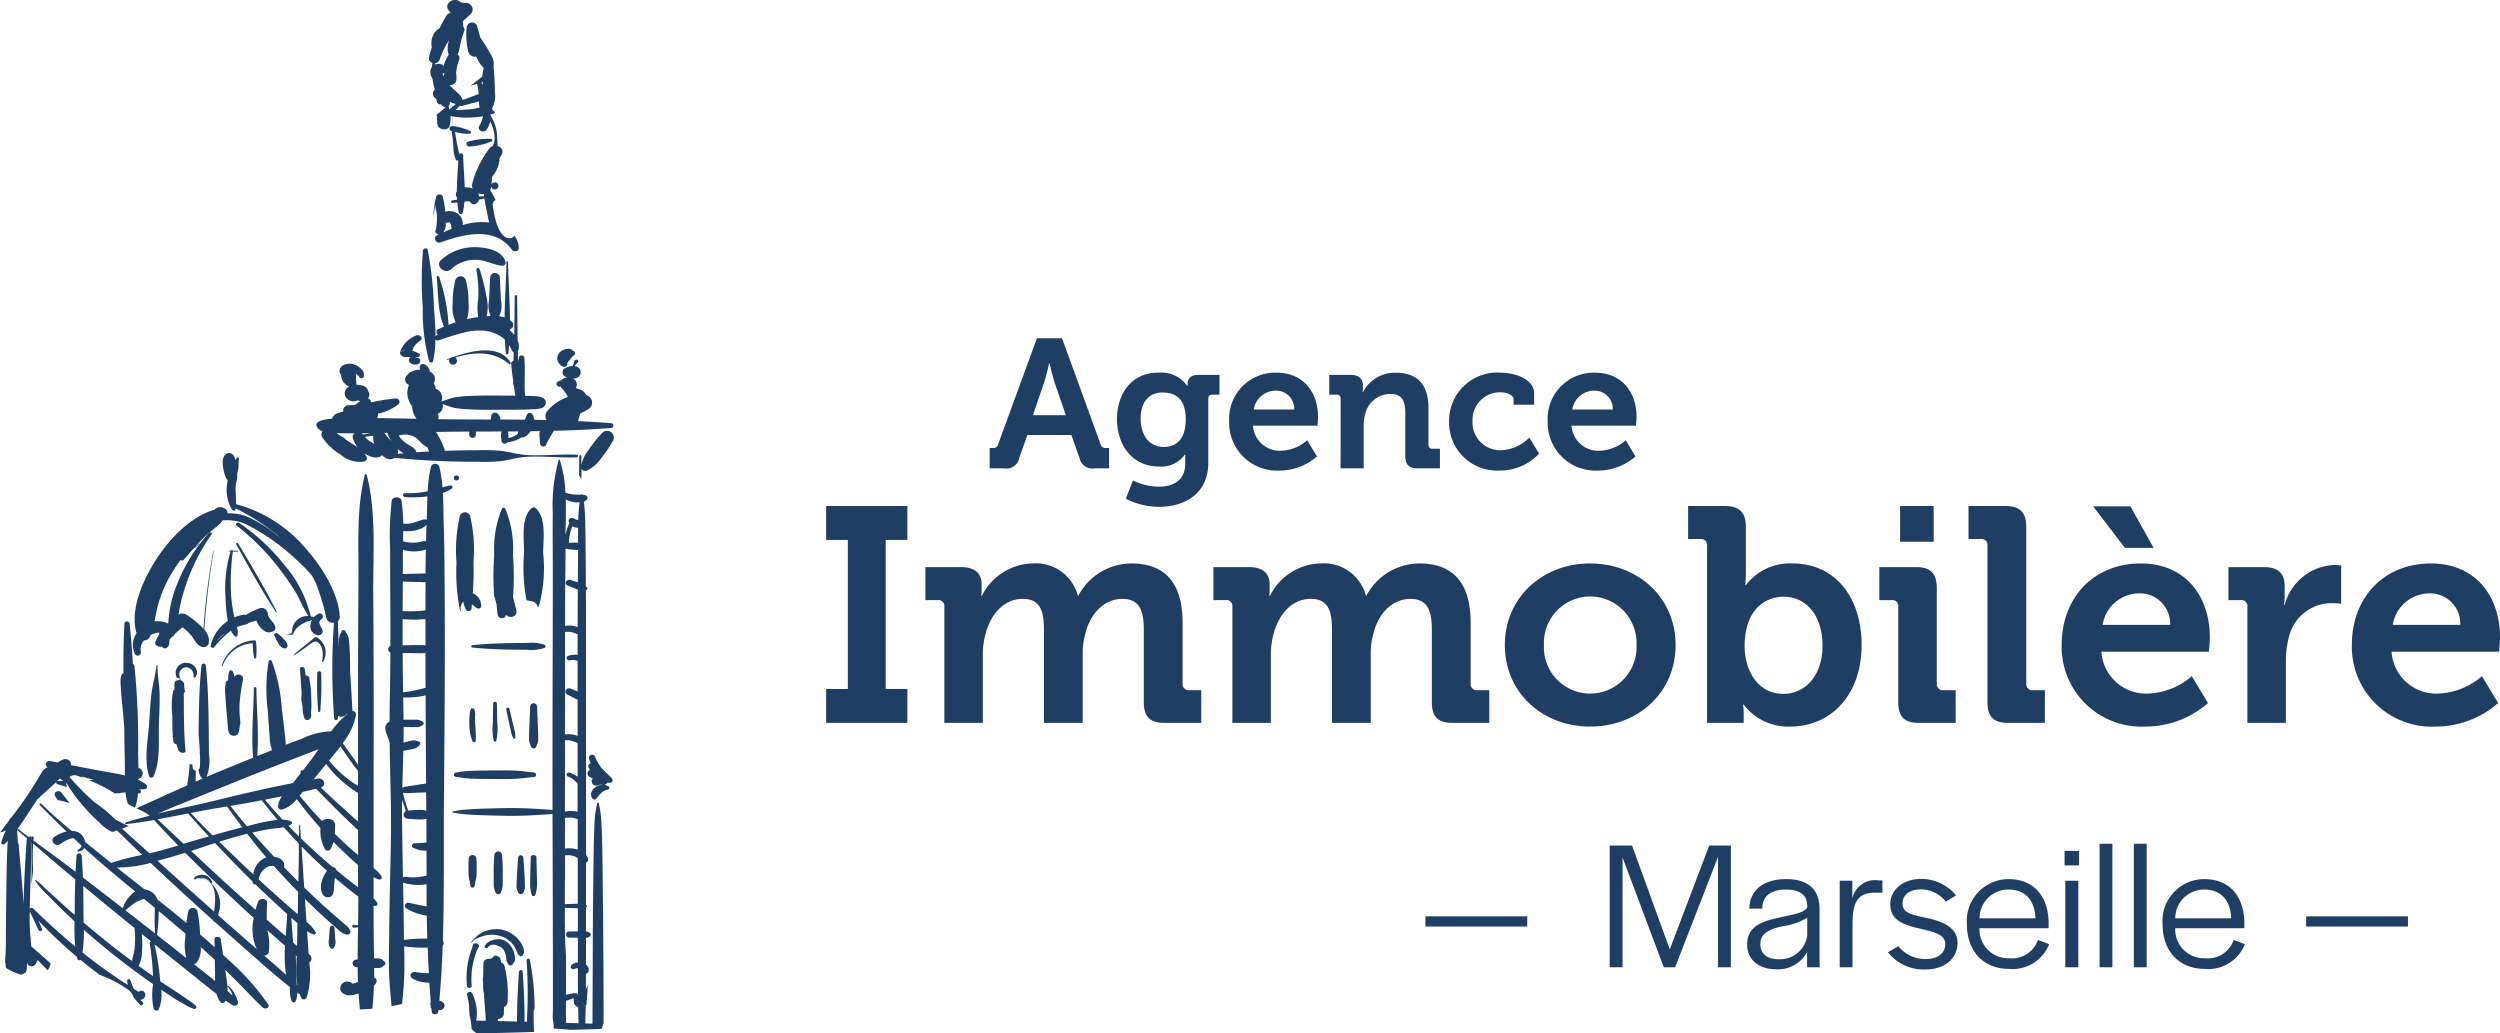 <svg xmlns="http://www.w3.org/2000/svg" width="245.54" height="101.5" viewBox="0 0 245.54 101.5">
  <g id="Groupe_17" data-name="Groupe 17" transform="translate(-5209 303)">
    <g id="Groupe_16" data-name="Groupe 16">
      <g id="Groupe_14" data-name="Groupe 14" transform="translate(4725.547 -313.31)">
        <path id="Tracé_6" data-name="Tracé 6" d="M860.9,289.733a12.21,12.21,0,0,0-1.333,1.661,3.613,3.613,0,0,0-.712,1.469q0-.431,0-.863c0-.118-.207-.118-.207,0,0,.629-.009,1.259-.013,1.888a.4.4,0,0,0,.022.063,1.208,1.208,0,0,0,.174.245l.036.046q0-.494,0-.988a.439.439,0,0,0,.56.165,3.6,3.6,0,0,0,1.4-1.239,11.5,11.5,0,0,0,1.153-1.713A.661.661,0,0,0,860.9,289.733Z" transform="translate(-318.304 -236.899)" fill="#1f3e63"/>
        <path id="Tracé_7" data-name="Tracé 7" d="M595.4,389.594a.009.009,0,1,0,0-.019A.009.009,0,1,0,595.4,389.594Z" transform="translate(-94.968 -321.777)" fill="#1f3e63"/>
        <path id="Tracé_8" data-name="Tracé 8" d="M519.15,523.861a.742.742,0,0,1,.163.013,7.939,7.939,0,0,1,1.031.282c-.285-.34-.563-.685-.83-1.038s-.85-.043-.626.325C518.972,523.583,519.061,523.722,519.15,523.861Z" transform="translate(-30.021 -434.95)" fill="#1f3e63"/>
        <path id="Tracé_9" data-name="Tracé 9" d="M641.126,353.2a20.057,20.057,0,0,0-4.47-4.173c-.19-.132-.462.093-.272.242a23.333,23.333,0,0,1,4.187,4.22c.536.7,1.053,1.426,1.514,2.171.5.81.83,1.715,1.364,2.5a1.523,1.523,0,0,0-1.253.512,1.562,1.562,0,0,0-.342.774c-.058.349.117.384-.493.508a2.686,2.686,0,0,1-.489.041c.342-.011.685-.019,1.025,0a.048.048,0,0,0,.046-.031c.146-.7,1.046-1.216,1.833-1.4a1.239,1.239,0,0,0-.127.4.88.88,0,0,0,.744,1.082.432.432,0,0,0,.454-.4c-.039-.374-.634-.83-.128-1.173a.306.306,0,1,0-.336-.511,1.314,1.314,0,0,0-.4.305,1.989,1.989,0,0,0-.324-.081.061.061,0,0,0,0-.018A11.759,11.759,0,0,0,641.126,353.2Z" transform="translate(-129.695 -287.343)" fill="#1f3e63"/>
        <path id="Tracé_10" data-name="Tracé 10" d="M661.128,420.745a6.29,6.29,0,0,0,.437.851c.118.19.424.544.717.392s.077-.522-.056-.687a4.722,4.722,0,0,0-.6-.606l.239-.007h-.248l-.14-.12C661.335,420.449,661.05,420.564,661.128,420.745Z" transform="translate(-150.732 -348.03)" fill="#1f3e63"/>
        <path id="Tracé_11" data-name="Tracé 11" d="M579.656,444.108c-.012-.962-.216-1.934-.217-2.889,0-.052-.084-.05-.089,0-.1.959-.4,1.923-.509,2.889-.1.9-.154,1.8-.209,2.708-.1,1.7-.546,3.639-.006,5.29a.241.241,0,0,0,.443,0c.7-1.606.455-3.585.523-5.29C579.628,445.914,579.668,445.011,579.656,444.108Z" transform="translate(-80.524 -365.561)" fill="#1f3e63"/>
        <path id="Tracé_12" data-name="Tracé 12" d="M630.272,426.934c.021.1.18.066.189-.023a6.572,6.572,0,0,0-.012-1.568.161.161,0,0,0-.2-.137,3.571,3.571,0,0,0-3.17,2.473c-.015.058.082.082.1.025a3.3,3.3,0,0,1,2.952-2.211A6.871,6.871,0,0,0,630.272,426.934Z" transform="translate(-121.851 -352.004)" fill="#1f3e63"/>
        <path id="Tracé_13" data-name="Tracé 13" d="M676.678,425.5a1.724,1.724,0,0,0-.6-2.362.2.2,0,0,0-.251,0q-1,.834-2.021,1.652c-.051.041.022.1.073.065l1.009-.694c.279-.192.882-.789,1.215-.586.586.357.615,1.348.455,1.88C676.537,425.515,676.641,425.556,676.678,425.5Z" transform="translate(-161.483 -350.212)" fill="#1f3e63"/>
        <path id="Tracé_14" data-name="Tracé 14" d="M688.973,445.422a32.054,32.054,0,0,0,.089,3.737.1.1,0,0,0,.207,0,32,32,0,0,0,.089-3.737C689.358,445.2,688.973,445.2,688.973,445.422Z" transform="translate(-174.358 -369.019)" fill="#1f3e63"/>
        <path id="Tracé_15" data-name="Tracé 15" d="M594.894,442.559a8.771,8.771,0,0,0-.077,2.411c.016.807,0,1.633.094,2.436a.429.429,0,0,0,.324.37,4.041,4.041,0,0,0,.192.561.472.472,0,0,0,.7.178q-.039-.406-.067-.813c-.036-.522-.06-1.044-.075-1.567-.032-1.075-.028-2.15-.036-3.225a.436.436,0,0,1,.149-.341.479.479,0,0,0-.077-.138c-.013-.186-.026-.373-.039-.559a.431.431,0,0,0-.323-.382c-.04-.125-.079-.25-.121-.375a.1.1,0,0,0,0-.028.7.7,0,0,1,.656-.886.781.781,0,0,1,.707.892c-.025.109.133.172.2.076.437-.6-.124-1.4-.91-1.405a.994.994,0,0,0-.94,1.43.165.165,0,0,0,.242.027c.026.083.048.166.073.248-.264-.038-.554.094-.543.4.006.177.014.355.02.532A.227.227,0,0,0,594.894,442.559Z" transform="translate(-94.445 -364.357)" fill="#1f3e63"/>
        <path id="Tracé_16" data-name="Tracé 16" d="M619.94,376.093c-.017.084.074.157.154.151a.123.123,0,0,0,.175-.005,9.528,9.528,0,0,1,1.662-1.648,2.018,2.018,0,0,0,.395.552.157.157,0,0,0,.247-.058,1.735,1.735,0,0,0-.053-.849l.008,0a6.753,6.753,0,0,1,.869-.256.535.535,0,0,0,.294-.162c.25-.074.5-.145.752-.216a1.884,1.884,0,0,0,.755,1,.753.753,0,0,0,.776.089l.126-.049a.345.345,0,0,0,.2-.312c-.047-.6-.7-.815-.747-1.441a.614.614,0,0,0-.9-.46,7.035,7.035,0,0,0-1.245.614.635.635,0,0,0-.3-.014,4.039,4.039,0,0,0-.834.257,15.142,15.142,0,0,1-.328-2.184,23.106,23.106,0,0,1,.169-4.276h.492a.04.04,0,1,0,0-.079h-.486c0-.1-.172-.109-.2-.015,0,.005,0,.01,0,.015h-.15a.04.04,0,1,0,0,.079h.127a12.291,12.291,0,0,0-.5,4.451,16.034,16.034,0,0,0,.224,2.365A3.921,3.921,0,0,0,619.94,376.093Zm.56-.416a3.824,3.824,0,0,1,.9-.865A12.03,12.03,0,0,0,620.5,375.677Z" transform="translate(-115.797 -302.339)" fill="#1f3e63"/>
        <path id="Tracé_17" data-name="Tracé 17" d="M640.463,368.846c-1.144-2.3-2.467-4.506-3.8-6.728-.063-.105-.237-.013-.179.093,1.242,2.259,2.472,4.5,3.9,6.675C640.416,368.93,640.486,368.891,640.463,368.846Z" transform="translate(-129.828 -298.443)" fill="#1f3e63"/>
        <path id="Tracé_18" data-name="Tracé 18" d="M696.981,612.4a1.2,1.2,0,0,0,.116-.887q-.037-.539-.072-1.078a.232.232,0,0,0-.459,0q-.036.539-.072,1.078a1.2,1.2,0,0,0,.116.887A.233.233,0,0,0,696.981,612.4Z" transform="translate(-180.725 -508.997)" fill="#1f3e63"/>
        <path id="Tracé_19" data-name="Tracé 19" d="M743.178,229.64c.176,0,.351,0,.527,0a.34.34,0,0,0-.055.548c.355.364,1.215.207.949-.353a.311.311,0,0,0-.4-.092l.005-.053a2.091,2.091,0,0,1,.26-.06.182.182,0,0,0,.051-.343c-.219-.1-.436-.2-.654-.3.048-.107.095-.216.154-.326a2.217,2.217,0,0,1,.654-.65c.312-.229-.087-.65-.422-.485a2.667,2.667,0,0,0-1.569,1.578l.049-.013a2.033,2.033,0,0,0,.413-.2c.011-.007.022.01.011.016a1.654,1.654,0,0,1-.465.219l-.011,0c0,.02-.009.04-.012.061C742.633,229.434,742.93,229.635,743.178,229.64Z" transform="translate(-219.922 -184.261)" fill="#1f3e63"/>
        <path id="Tracé_20" data-name="Tracé 20" d="M844.748,237.76a.947.947,0,0,0,.11.124.715.715,0,0,0,.288.16.293.293,0,0,0,.375-.253.955.955,0,0,1,0-.133l.024-.022a.841.841,0,0,0,.1-.13l.011-.017.005-.005a1.716,1.716,0,0,0,.152-.176c.032-.046.058-.095.088-.142l.23-.226a.256.256,0,0,0-.055-.482c-.084-.023-.1-.082-.186-.126a.6.6,0,0,0-.265-.064,1.236,1.236,0,0,0-.414.087.969.969,0,0,0-.635.6,1.131,1.131,0,0,0-.048.336.715.715,0,0,0,.2.421C844.676,237.625,844.741,237.751,844.748,237.76Z" transform="translate(-306.346 -191.707)" fill="#1f3e63"/>
        <path id="Tracé_21" data-name="Tracé 21" d="M847.253,256.565h0l-.021.025h0Z" transform="translate(-308.636 -208.927)" fill="#1f3e63"/>
        <path id="Tracé_22" data-name="Tracé 22" d="M853.745,437.938h0Z" transform="translate(-314.161 -362.809)" fill="#1f3e63"/>
        <path id="Tracé_23" data-name="Tracé 23" d="M780.5,342.546a.54.54,0,0,0-.99,0,14.814,14.814,0,0,0-.339,4.613,18.626,18.626,0,0,0,.328,4.616.383.383,0,0,0,.139.215.933.933,0,0,1,.2-.985,3.05,3.05,0,0,0,.227.735.3.3,0,0,0,.325.188.28.28,0,0,0,.257-.258c.013-.14.025-.28.037-.419a4.258,4.258,0,0,0,.45.359.311.311,0,0,0,.3.051.251.251,0,0,0,.171-.225,1.519,1.519,0,0,0-.072-.42,1.237,1.237,0,0,0-.191-.389,1.442,1.442,0,0,0-.576-.447,27.25,27.25,0,0,0,.073-3.019A14.774,14.774,0,0,0,780.5,342.546Z" transform="translate(-250.881 -281.601)" fill="#1f3e63"/>
        <path id="Tracé_24" data-name="Tracé 24" d="M805.093,343.877a10.219,10.219,0,0,0-.769-4.509.191.191,0,0,0-.307,0,10.226,10.226,0,0,0-.769,4.509,29.8,29.8,0,0,0-.007,4.143l.045,0a7.218,7.218,0,0,0,.193.75c.027.348.061.7.109,1.043.056.4.718.452.776.072a.407.407,0,0,0,.1-.037c.381.378,1.082.1.966-.439-.1-.452-.218-.9-.334-1.346A29.332,29.332,0,0,0,805.093,343.877Z" transform="translate(-271.255 -279.114)" fill="#1f3e63"/>
        <path id="Tracé_25" data-name="Tracé 25" d="M823.852,339.094a.249.249,0,0,0-.314,0c-1.144.912-.768,3.222-.782,4.452a16.919,16.919,0,0,0,.241,4.621c.183.034.367.07.553.111a.681.681,0,0,1,.557.61.506.506,0,0,0,.117-.181,14.159,14.159,0,0,0,.411-5.16C824.62,342.3,825,340.012,823.852,339.094Z" transform="translate(-287.831 -278.901)" fill="#1f3e63"/>
        <path id="Tracé_26" data-name="Tracé 26" d="M768.125,171.716c-.634.586.374,1.482,1,.892a3.427,3.427,0,0,1,2.5-.9c.876.025,1.6.472,2.447.574.238.029.434-.115.382-.339-.255-1.1-1.727-1.445-2.829-1.477A4.927,4.927,0,0,0,768.125,171.716Z" transform="translate(-241.351 -135.876)" fill="#1f3e63"/>
        <path id="Tracé_27" data-name="Tracé 27" d="M786.029,100.9a6.963,6.963,0,0,0,2.108-.5.134.134,0,0,0-.037-.252,7.284,7.284,0,0,0-2.224.26C785.511,100.474,785.666,100.964,786.029,100.9Z" transform="translate(-256.405 -76.2)" fill="#1f3e63"/>
        <path id="Tracé_28" data-name="Tracé 28" d="M761.654,16.483q-.03.2-.042.411a.8.8,0,0,0-.156.569,1.452,1.452,0,0,0,.209.581,7.869,7.869,0,0,0,.23,1.061.453.453,0,0,0-.041.052l-.01,0-.06.092a.507.507,0,0,0,.1.657,1.146,1.146,0,0,0,.151.111c.029.1.054.206.081.315a.322.322,0,0,0,.4.223,1.062,1.062,0,0,0,.151.176.444.444,0,0,0,.291.108c-.29.252-.583.5-.886.735.042.3.058.6.07.9h.007c.015.585,1.074.788,1.212.147a3.389,3.389,0,0,0,.073-.923c.054.013.107.027.161.039v.96a.245.245,0,0,0-.058.486l.016,0c.065.5.129.993.164,1.493a3.405,3.405,0,0,0,.246,1.338.175.175,0,0,0,.236.043c-.038,1-.14,2.034-.142,3.055-.01.015-.022.027-.031.042a.51.51,0,0,0,.044.553c0,.072.007.144.011.216-.167.028-.334.056-.5.081s-.1.263.075.241c.148-.018.3-.035.446-.052a7.568,7.568,0,0,0,.162,1.033.2.2,0,0,0,.371,0,7.726,7.726,0,0,0,.168-1.114c.149-.017.3-.033.446-.052l.019.012c.022.025.064.065.1.1.007.007.085.084.051.043a.4.4,0,0,0,.5.115.637.637,0,0,0,.312-.414c.181-.033.361-.068.539-.11.064.49.168.98.274,1.456.063.287.1.6.188.9a6.3,6.3,0,0,0-2.6.25,1.262,1.262,0,0,0-.343-1,1.375,1.375,0,0,0-1.363-.3,8.243,8.243,0,0,0-.262-1.505.342.342,0,0,0-.628,0,8.763,8.763,0,0,0-.291,1.964,7.561,7.561,0,0,0,.173-1.14c0-.012.021-.012.021,0,0,.354.133.673.16,1.018a5.718,5.718,0,0,1-.026.973,3.108,3.108,0,0,1-.149.668.952.952,0,0,0,.249.223.29.29,0,0,0,.1.035l-.153.071c-.42.2-.127.859.331.7,2.4-.853,5.342-1.58,7.023.729.188.258.661.163.662-.159a2.011,2.011,0,0,0-.374-1.172.483.483,0,0,1-.078-.024.559.559,0,0,1-.453.215c-1.211-.037-1.552-2.536-1.646-3.273a.459.459,0,0,1,.279-.477,9.147,9.147,0,0,0-.539-.988.888.888,0,0,0,.123-.346.349.349,0,1,0,.374-.406.356.356,0,0,0-.357.226c.02-.271.03-.532.063-.791a2.971,2.971,0,0,0,.727-1.819c.062-.1.126-.2.193-.305a.562.562,0,0,0-.391-.866c0-.312-.02-.618-.039-.881a3.971,3.971,0,0,0-.637-2.089c0-.055-.009-.109-.014-.163a.527.527,0,0,0,.458-.2A1,1,0,0,1,767.5,21a2.713,2.713,0,0,0,.3-1.616c-.014-.848-.052-1.7-.14-2.545a1.571,1.571,0,0,0-.225-1.1,18.469,18.469,0,0,0-1.091-1.778c-.085-.377-.2-.75-.3-1.114a.533.533,0,0,0-1.018.122,7.208,7.208,0,0,0,.171,2.484.668.668,0,0,0,.631.426.509.509,0,0,0,.134-.013c.034.071.066.143.1.214a2.918,2.918,0,0,0,.628.891s0,0,0,0c-.038.191-.074.381-.1.573-.016.1-.035.2-.046.3-.384.3-.767.594-1.148.894l.637-.2c.045.17.084.342.115.514a3.871,3.871,0,0,1,.051.5l-1.567.579c-.2-.6-.882-.973-1.3-1.47a.605.605,0,0,0,.69-.557,3.442,3.442,0,0,0-.044-.688,2.169,2.169,0,0,0,.049-.229,4.025,4.025,0,0,1,.258-1.006.4.4,0,0,0-.15-.508,3.106,3.106,0,0,0,.225-.815,10.166,10.166,0,0,1,.428-1.515.326.326,0,0,0-.089-.38c-.005-.058-.012-.118-.018-.178a2.952,2.952,0,0,1-.015-.415.488.488,0,0,0,.062-.043l-.012.006c.009-.007.02-.012.028-.02a.608.608,0,0,0,.061-.069.772.772,0,0,0,.16-.131.467.467,0,0,0,.159-.166c.1-.079.194-.158.285-.237a.655.655,0,0,0-.522-1.12,1.907,1.907,0,0,1-.42-.037.8.8,0,0,0-1.2.038.533.533,0,0,0-.021.73.765.765,0,0,0,.223.214.779.779,0,0,0-.46.359c-.24.391-.459.794-.659,1.2a1.491,1.491,0,0,0-.612.659,1.911,1.911,0,0,0-.138,1.2c-.1.319-.195.641-.273.965A.462.462,0,0,0,761.654,16.483Zm1.068,16.656a1.262,1.262,0,0,0,.247-.923.392.392,0,0,0,.066-.038.884.884,0,0,0,.13-.013l.07-.013.081,0h.021l.007,0s0,0,.008,0h0s.007,0,.009,0a2.194,2.194,0,0,1,.121.26,2.061,2.061,0,0,1,.064.367C763.27,32.894,762.995,33.015,762.722,33.139Zm.027-15.3a.846.846,0,0,0-.089-.279c.024-.016.046-.03.071-.048a.35.35,0,0,0,.052-.047.791.791,0,0,0,.052.122Q762.785,17.716,762.749,17.843Zm3.481,11.769a.591.591,0,0,0-.083-.3,1.162,1.162,0,0,0,.563.043c.006.074.011.148.019.223C766.561,29.584,766.4,29.6,766.23,29.612Zm.753-6.567a1.979,1.979,0,0,0,.344-.816,3.808,3.808,0,0,1,.445,1.687,1.9,1.9,0,0,1-.2.756.687.687,0,0,0-.321.24,9.546,9.546,0,0,0-1.677,3.423.831.831,0,0,0,.036.507,1.5,1.5,0,0,0-.259-.09,1.634,1.634,0,0,0-.52-.035c-.026-1.058-.137-2.128-.149-3.14,0-.209-.281-.255-.409-.14a7.34,7.34,0,0,0-.154-.808c-.1-.452-.17-.906-.24-1.361a4.848,4.848,0,0,0,1.414.19c.159-.007.225-.193.082-.269a5.782,5.782,0,0,0-1.692-.49.368.368,0,0,0-.07-.006v-.954a7.5,7.5,0,0,0,2.051.1,8.779,8.779,0,0,0,.962-.1,3.025,3.025,0,0,1-.361.938C766.03,23.1,766.685,23.447,766.983,23.045Zm-.375-4.683c-.014.1-.028.209-.041.317-.026-.094-.055-.186-.084-.279ZM764.354,20.7a.3.3,0,0,0,.212.013l1.652-.44a3.364,3.364,0,0,0,.079.608c-.236.046-.47.1-.7.13-.556.073-1.115.089-1.674.113C764.063,20.977,764.207,20.836,764.354,20.7Zm-.99-.4a1.628,1.628,0,0,0,.6.214c-.118.106-.236.211-.356.314v-.094a.019.019,0,1,0-.021,0v.112q-.126.107-.256.211l0-.008c-.021-.091-.051-.2-.084-.312A.466.466,0,0,0,763.363,20.3Zm-1-4.119a9.794,9.794,0,0,1,.93-1.929,3.42,3.42,0,0,0-.1.419,1.76,1.76,0,0,0,.058.98c-.006.027-.012.054-.017.081a.527.527,0,0,0-.039.05,3.26,3.26,0,0,0-.43,1.03.606.606,0,0,0-.491-.236.921.921,0,0,0-.352.073c0-.044,0-.089,0-.133A.5.5,0,0,0,762.363,16.181Z" transform="translate(-235.736 0)" fill="#1f3e63"/>
        <path id="Tracé_29" data-name="Tracé 29" d="M777.734,318.385a.243.243,0,1,0,0,.485A.243.243,0,1,0,777.734,318.385Z" transform="translate(-249.451 -261.378)" fill="#1f3e63"/>
        <path id="Tracé_30" data-name="Tracé 30" d="M689.189,189.255a.521.521,0,0,0-.054.559,5.626,5.626,0,0,0,1.85,1.753,2.857,2.857,0,0,0,2.278.667c.186-.04.344-.252.269-.42a1.965,1.965,0,0,0-.228-.379c.444.286,1.138.571,1.591.281a.692.692,0,0,0,.129-.107c.032.027.064.054.1.08a.049.049,0,0,0,.042.051l.03,0c.068.05.139.1.213.143a.756.756,0,0,0,.861-.016,79.536,79.536,0,0,0,8.177.385,17.6,17.6,0,0,0,2.184-.053c.826-.1,1.624-.361,2.448-.419,1.672-.118,3.373.1,5.054.037a.132.132,0,1,0,0-.263c-1.614-.064-3.235.129-4.843.041-.872-.048-1.709-.312-2.581-.413a18.8,18.8,0,0,0-2.262-.062c-1.094.006-2.175.022-3.251.057a.7.7,0,0,0-.033-.161,8.672,8.672,0,0,0-.832-1.692q.907-.015,1.815-.025.718-.007,1.436-.01c.007.114.016.228.019.342a.322.322,0,0,0,.638,0c0-.115.012-.23.019-.345l2.525-.009a.223.223,0,0,0-.039.077.82.82,0,0,0-.015.107c0,.031-.007.062-.011.092s-.007.056-.01.084a.422.422,0,0,0,.008.122c.02.144.031.289.047.433a.286.286,0,0,0,.092.2.345.345,0,0,0,.447,0,.3.3,0,0,0,.042-.05,3,3,0,0,0,.667-.146,4.218,4.218,0,0,0,.442-.184c.105-.05.211-.119.315-.159a.673.673,0,0,0,.192-.009.681.681,0,0,0,.279-.164,2.038,2.038,0,0,0,.27-.283q.058-.069.109-.14l.938-.014a.376.376,0,0,0-.06.176c-.005.044-.014.09-.015.134s.007.09.01.135l.018.258.038.527a.325.325,0,0,0,.645,0c0-.014,0-.027,0-.041l.418-.72c.084-.144.167-.288.253-.431l.041-.068c1.866-.047,3.731-.127,5.6-.278a.237.237,0,1,0,0-.473c-1.073-.087-2.147-.151-3.221-.2.057-.193.131-.486.223-.761a6.812,6.812,0,0,0,.77-.4.753.753,0,0,0-.158-1.38,1.352,1.352,0,0,0-.623-.552c-.175-.066-.307-.113-.431-.17a.606.606,0,0,0,.033-.059.617.617,0,0,0-.039-.621.677.677,0,0,0-.279-.242,1.2,1.2,0,0,0,.276-.035.588.588,0,0,0,0-1.156c-.033-.008-.066-.013-.1-.018a1.587,1.587,0,0,1,.28-.354.153.153,0,0,0,.048-.162l-.015-.042a.145.145,0,0,0-.173-.087l-.042.013c-.056.018-.122.058-.131.116a1.753,1.753,0,0,1-.19.5,1.687,1.687,0,0,0-.714.2.457.457,0,0,0,0,.828c.067.034.135.064.2.09a.786.786,0,0,0-.34.084l-.15.1-.058.068c.029.013.026.02-.012.021l-.008,0c-.051.059-.052.059,0,0a.822.822,0,0,0-.085.023,1.51,1.51,0,0,0-.258.11c-.308.164-.1.571.239.5l.033,0a.492.492,0,0,0,.037.07,1.428,1.428,0,0,0,.2.214h0a.471.471,0,0,0,.089.133,1.926,1.926,0,0,1,.366.6,4.583,4.583,0,0,0-2.04,1.409.773.773,0,0,0-.05.851q-.6-.012-1.194-.021a1.913,1.913,0,0,0-.077-.31.68.68,0,0,0-.2-.314.279.279,0,0,0-.4.046.8.8,0,0,0-.123.268c-.005.02-.056.137-.016.068a1.1,1.1,0,0,0-.081.152c-.01.025-.017.052-.025.078q-1.206-.012-2.413-.016a.577.577,0,0,0-.093-.345l-.02-.024a.6.6,0,0,0-.055-.111.49.49,0,0,0-.323-.2.386.386,0,0,0-.413.421l0,.011a.563.563,0,0,0-.028.174.671.671,0,0,0,0,.073c-1.329,0-2.658-.007-3.988-.019-.4,0-.8-.011-1.2-.017a.6.6,0,0,0-.033-.523.838.838,0,0,0,.489-.958,9.425,9.425,0,0,0,1.127.37,10.85,10.85,0,0,0,1.37.14c1.078.068,2.155.052,3.234.049s2.157,0,3.234-.053c.451-.021,1.164-.075,1.164-.643s-.713-.622-1.164-.643c-.294-.014-.588-.023-.882-.031a1.624,1.624,0,0,0-.027-.385c-.007-.454-.01-.909-.006-1.364a19.683,19.683,0,0,0-.032-1.99c-.023-.246-.45-.337-.517-.062-.038.156-.07.313-.1.471,0-.346-.008-.693-.018-1.039a.294.294,0,0,0,.035-.065,1.4,1.4,0,0,0-.061-.994c0-.024,0-.048,0-.072q-.025-2.145-.049-4.29c0-.135-.235-.135-.237,0q-.022,1.9-.043,3.807a3.014,3.014,0,0,0-.31-.338c-.035-.033-.073-.064-.111-.1,0-.038,0-.075,0-.113.027-.012.056-.023.083-.036a.429.429,0,0,0,.1-.712,1.77,1.77,0,0,0-.182-.147c-.013-1.912-.152-3.834-.193-5.729,0-.084-.146-.085-.148,0-.039,1.807-.168,3.639-.191,5.464a2.89,2.89,0,0,0-.537-.118,2.293,2.293,0,0,0,.183-1.55c-.035-.767-.075-1.533-.112-2.3a.48.48,0,0,0-.948,0c-.037.767-.077,1.533-.112,2.3a2.375,2.375,0,0,0,.161,1.519q-.2.008-.4.025a3.921,3.921,0,0,0-.009-1.877,18.723,18.723,0,0,0-.683-2.756.163.163,0,0,0-.314.077,12.245,12.245,0,0,1,.179,2.9,5.469,5.469,0,0,0,.007,1.746l-.1.012c-.343.043-.679.105-1.011.181a4.1,4.1,0,0,0,.157-1.541,8.806,8.806,0,0,0-.279-2.336.544.544,0,0,0-1,0,8.8,8.8,0,0,0-.279,2.336,3.485,3.485,0,0,0,.295,1.852q-.354.117-.7.253a18.2,18.2,0,0,0-.917-4.706c-.029-.122-.26-.1-.247.03.159,1.539.086,3.4.712,4.861-.19.081-.38.164-.568.251a.3.3,0,0,0-.031.522l-.148.084a.265.265,0,0,0-.086.078c0-1.01-.1-2.026-.16-3.011a35.253,35.253,0,0,0-.6-5.472c-.057-.25-.439-.162-.466.056a35,35,0,0,0-.02,5.6,19.106,19.106,0,0,0,.623,5.283c.053.158.345.179.385,0a10.4,10.4,0,0,0,.231-2.151.258.258,0,0,0,.316.1c.789-.263,1.586-.547,2.4-.742a6.037,6.037,0,0,1,2.212-.191,3.711,3.711,0,0,1,1.631.64,2.384,2.384,0,0,1,.259.219c.022.447.055.892.1,1.336a.127.127,0,0,0,.252,0c.029-.267.051-.535.07-.8a5.471,5.471,0,0,1,.289.553.324.324,0,0,0,.159.154c-.008.288-.014.576-.015.864a.236.236,0,0,0-.228.255c.036.611.13,1.216.215,1.823v0a.121.121,0,0,0-.036.087.712.712,0,0,0,.084.263c.043.322.087.647.144.968-.475,0-.95-.005-1.425-.007-1.08,0-2.156-.02-3.234.048a10.856,10.856,0,0,0-1.37.14,12.564,12.564,0,0,0-1.215.4s0-.01-.007-.015a1.061,1.061,0,0,0,.053-.447.922.922,0,0,0-.658-.81.342.342,0,0,0-.006-.216,1.672,1.672,0,0,0-.161-.322.722.722,0,0,0,.022-.784.876.876,0,0,0-.4-.364.911.911,0,0,0-.492-.679.332.332,0,0,0-.476.422.221.221,0,0,1,.026.094,1.579,1.579,0,0,0-1.4.658.566.566,0,0,0,.3.828,1.982,1.982,0,0,0,.313,2.085.7.7,0,0,0,0,.086,2.081,2.081,0,0,0,.431,1.155c-1.293-.026-2.587-.051-3.881-.068a.66.66,0,0,0,.077-.433,4.773,4.773,0,0,0,2.025-.925.335.335,0,0,0-.267-.572,20.279,20.279,0,0,0-2.415.385.486.486,0,0,0-.307-.391c.008-.01.016-.019.022-.029a.585.585,0,0,0,0-.652l0-.009c-.018-.05-.036-.1-.053-.15,0-.007-.006-.014-.009-.021a.527.527,0,0,0-.025-.055l0,0a.655.655,0,0,0-.4-.313,2.337,2.337,0,0,0-.7-.116,1.072,1.072,0,0,0,.022-.132c0-.03-.021-.243-.016-.156,0-.04-.008-.141-.019-.246a2.165,2.165,0,0,0-.027-.522.444.444,0,0,1,.089.039c.049.033.082.082.128.117.027.021.043.033.055.041a.3.3,0,0,1,.037.069.262.262,0,0,0,.2.147l.029.005.021,0a.256.256,0,0,0,.054,0l.03-.008a.281.281,0,0,0,.041-.016l.015-.009a.183.183,0,0,0,.093-.227c.048-.454-.263-.691-.663-.956-.567-.377-1.7-.244-1.728.531a.474.474,0,0,0,.171.358,1.426,1.426,0,0,0,.032.317,1.254,1.254,0,0,0,.73.823.941.941,0,0,0-.29.27.716.716,0,0,0,.111.939.838.838,0,0,0,.933.183.735.735,0,0,0,.1-.039.8.8,0,0,0,.233.09c-.158.121-.32.241-.478.363-.2.019-.408.033-.615.038a.523.523,0,0,0-.557.605c-.163.051-.328.1-.494.157a.858.858,0,0,0-.6.547c-.98.1-1.709.315-1.523.738A.935.935,0,0,0,689.189,189.255Zm19.233.017a.449.449,0,0,0-.045.2c-.018.019-.046.052-.055.06a1.327,1.327,0,0,1-.142.107,1.9,1.9,0,0,1-.758.28c.005-.049.009-.1.016-.147a.382.382,0,0,0,.01-.121l-.011-.092c0-.028-.007-.056-.01-.084a.612.612,0,0,0-.016-.115.314.314,0,0,0-.043-.079Zm-10.235.528c.474.258.7.735,1.194.979a.365.365,0,0,0,.089.029c.061.143.12.289.18.437q-.622.032-1.245.077a.16.16,0,0,0-.008-.054c-.172-.418-.648-.582-1.014-.845a2.886,2.886,0,0,1-.716-.736A1.925,1.925,0,0,1,698.187,189.8Zm-1.62,1.187.045.043a3.337,3.337,0,0,0,.541.394c-.2.018-.391.036-.587.056A.714.714,0,0,0,696.566,190.986Zm-.991-1.572a.379.379,0,0,0,.024.136,3.684,3.684,0,0,0,.351.7c-.247-.269-.482-.54-.7-.835Zm-1.412.3a2.115,2.115,0,0,0,.1.778c-.069-.036-.137-.072-.2-.108a3.121,3.121,0,0,1-.722-.568A3.892,3.892,0,0,1,694.162,189.711Zm-.269-.271a5.359,5.359,0,0,1-.754.136l0,0a.521.521,0,0,0-.128-.12Zm-1.564.021a.4.4,0,0,0-.167.477,2.747,2.747,0,0,0,.458.875c-.2-.135-.41-.263-.632-.4-.2-.125-.4-.262-.6-.4a.364.364,0,0,0-.189-.185l-.2-.093c-.146-.1-.293-.206-.443-.3C691.149,189.459,691.739,189.465,692.329,189.461Z" transform="translate(-174.054 -136.59)" fill="#1f3e63"/>
        <path id="Tracé_31" data-name="Tracé 31" d="M785.79,625.713c.026.263.489.268.467,0a7.618,7.618,0,0,1,.07-1.9,7.344,7.344,0,0,1,.214-.906q.068-.224.148-.445a1.49,1.49,0,0,1,.2-.471c.368-.416-.5-.7-.539-.2a2.158,2.158,0,0,1-.16.474q-.082.239-.149.482a8.565,8.565,0,0,0-.2.983A7.951,7.951,0,0,0,785.79,625.713Z" transform="translate(-256.476 -518.571)" fill="#1f3e63"/>
        <path id="Tracé_32" data-name="Tracé 32" d="M799.382,618.915a1.117,1.117,0,0,0-.763-.1.937.937,0,0,0-.356.073s-.007,0-.043.007l-.078.023a.967.967,0,0,0-.178.072,1.187,1.187,0,0,0-.487.454c-.092.178.18.329.3.156a.654.654,0,0,1,.261-.216.638.638,0,0,1,.152-.039c.033-.007.065-.013.1-.018,0,0,.059,0,.051-.006a.783.783,0,0,0,.154.027l.056.005a.97.97,0,0,0,.25.1h0c.019.011.042.018.063.027.043.018.086.036.127.057s.068.042.1.059h0l.042.034c.031.026.06.053.088.082l.038.043.034.045c.029.039.055.079.079.12.011.018.02.037.031.056l.007.011a2.619,2.619,0,0,1,.1.282c.015.051.028.1.038.155,0,.021.013.083.014.086.011.1.021.195.029.292a.454.454,0,0,0,.105.281l.024.027.006.018a.447.447,0,0,0,.076.159.266.266,0,0,0,.419-.046.966.966,0,0,0,.058-.1l.01-.02a.481.481,0,0,0,.145-.508,2.079,2.079,0,0,0-.52-1.3A1.589,1.589,0,0,0,799.382,618.915Z" transform="translate(-266.408 -516.237)" fill="#1f3e63"/>
        <path id="Tracé_33" data-name="Tracé 33" d="M789.453,621.268a.029.029,0,1,0,0-.058A.029.029,0,1,0,789.453,621.268Z" transform="translate(-259.59 -518.301)" fill="#1f3e63"/>
        <path id="Tracé_34" data-name="Tracé 34" d="M788.766,613.64c-.021.029.029.053.051.026a1.9,1.9,0,0,1,.308-.308,1.715,1.715,0,0,1,.353-.167,3.621,3.621,0,0,1,.725-.239,2.9,2.9,0,0,1,1.462.08,2.44,2.44,0,0,1,1.133.736,2.186,2.186,0,0,1,.332.534c.049.11.108.22.155.329a.906.906,0,0,0,.063.166c.034.051.093.079.13.125a.214.214,0,0,0,.341,0,.62.62,0,0,0,.123-.39,1.213,1.213,0,0,0-.083-.441,2.571,2.571,0,0,0-.443-.715,2.981,2.981,0,0,0-1.559-.966,3.089,3.089,0,0,0-1.83.175A2.984,2.984,0,0,0,788.766,613.64Z" transform="translate(-259.03 -510.776)" fill="#1f3e63"/>
        <path id="Tracé_35" data-name="Tracé 35" d="M787.752,564.68a.349.349,0,0,0-.323-.34.361.361,0,0,0-.419.322,5.185,5.185,0,0,0-.027.707c0,.227-.007.453,0,.68a2.54,2.54,0,0,0,.082.7,2.038,2.038,0,0,1,.055.3,3.613,3.613,0,0,0,.086.37.193.193,0,0,0,.355,0c.029-.112.062-.224.081-.339a2.539,2.539,0,0,1,.06-.334,2.57,2.57,0,0,0,.082-.7c0-.226,0-.453,0-.68A5.4,5.4,0,0,0,787.752,564.68Z" transform="translate(-257.517 -470.048)" fill="#1f3e63"/>
        <path id="Tracé_36" data-name="Tracé 36" d="M804.049,566.082a2.057,2.057,0,0,0,.2-.925c.007-.316.006-.631,0-.948a16.209,16.209,0,0,0-.075-1.895.373.373,0,0,0-.737,0,16.2,16.2,0,0,0-.075,1.895c0,.316,0,.632,0,.948a2.042,2.042,0,0,0,.2.925A.3.3,0,0,0,804.049,566.082Z" transform="translate(-271.42 -468.065)" fill="#1f3e63"/>
        <path id="Tracé_37" data-name="Tracé 37" d="M818.794,568.227a1.164,1.164,0,0,0,.219-.84c0-.3-.02-.606-.035-.908-.029-.595-.077-1.188-.117-1.783a.26.26,0,0,0-.513,0c-.039.594-.088,1.188-.117,1.783-.014.291-.035.583-.034.874a1.2,1.2,0,0,0,.219.874A.292.292,0,0,0,818.794,568.227Z" transform="translate(-284.005 -470.167)" fill="#1f3e63"/>
        <path id="Tracé_38" data-name="Tracé 38" d="M827.5,568.27a3.33,3.33,0,0,0,.168-.916c0-.3,0-.607-.01-.911l-.047-1.859c-.008-.319-.551-.32-.559,0l-.047,1.859c-.008.3-.011.607-.01.911a3.345,3.345,0,0,0,.168.916A.183.183,0,0,0,827.5,568.27Z" transform="translate(-291.472 -470.056)" fill="#1f3e63"/>
        <path id="Tracé_39" data-name="Tracé 39" d="M777.879,510.137c.317.029.625.108.947.134s.633.038.948.047c.631.019,1.264.014,1.895.021.614.007,1.229.01,1.842-.011.648-.022,1.3-.125,1.948-.188a.223.223,0,1,0,0-.444c-.627-.062-1.266-.165-1.895-.186s-1.263-.02-1.9-.013c-.614.007-1.229.008-1.842.02-.315.006-.633.023-.948.045-.158.011-.316.025-.474.043-.18.02-.345.078-.526.094A.22.22,0,1,0,777.879,510.137Z" transform="translate(-249.596 -423.517)" fill="#1f3e63"/>
        <path id="Tracé_40" data-name="Tracé 40" d="M795.972,427.044a3.992,3.992,0,0,0-1.682-.172c-.6,0-1.193.007-1.79.017-1.2.02-2.385.073-3.58.2-.169.017-.169.216,0,.234,1.195.122,2.378.175,3.58.2.579.01,1.158.014,1.737.016a4.12,4.12,0,0,0,1.735-.172A.173.173,0,0,0,795.972,427.044Z" transform="translate(-259.057 -353.413)" fill="#1f3e63"/>
        <path id="Tracé_41" data-name="Tracé 41" d="M788.027,469.335l-.007.006a.2.2,0,0,0-.317-.006.742.742,0,0,0-.112.373c-.022.136-.029.274-.039.41a6.511,6.511,0,0,0-.009.788,4.138,4.138,0,0,0,.307,1.576.169.169,0,0,0,.323-.039,13.874,13.874,0,0,0-.057-1.566c-.009-.253-.018-.506-.022-.759A1.663,1.663,0,0,0,788.027,469.335Z" transform="translate(-257.99 -389.38)" fill="#1f3e63"/>
        <path id="Tracé_42" data-name="Tracé 42" d="M802.969,468.86a5.623,5.623,0,0,0,.094-1.816q-.017-.929-.034-1.858c0-.21-.365-.211-.368,0q-.017.929-.034,1.858a5.628,5.628,0,0,0,.095,1.816A.135.135,0,0,0,802.969,468.86Z" transform="translate(-270.772 -385.793)" fill="#1f3e63"/>
        <path id="Tracé_43" data-name="Tracé 43" d="M812.1,471.848a.109.109,0,0,0,.2-.047,2.041,2.041,0,0,0-.075-.69c-.053-.243-.115-.484-.173-.726l-.339-1.424c-.043-.181-.35-.1-.311.076l.31,1.431c.051.234.1.469.152.7A2.076,2.076,0,0,0,812.1,471.848Z" transform="translate(-278.231 -389.042)" fill="#1f3e63"/>
        <path id="Tracé_44" data-name="Tracé 44" d="M827.118,468.335q-.041-1.02-.082-2.041a.343.343,0,0,0-.678,0q-.041,1.02-.082,2.041c-.013.34-.033.68-.03,1.02a1.717,1.717,0,0,0,.238.974.267.267,0,0,0,.426,0,1.713,1.713,0,0,0,.237-.974C827.151,469.015,827.132,468.674,827.118,468.335Z" transform="translate(-290.834 -386.621)" fill="#1f3e63"/>
        <path id="Tracé_45" data-name="Tracé 45" d="M631.026,445.6a.4.4,0,0,0-.208-.453.5.5,0,0,0-.548.063c-.031.031-.062.06-.092.088-.007-.038-.012-.076-.021-.113a2.96,2.96,0,0,0-.135-.388c-.052-.143-.32-.169-.357,0a2.6,2.6,0,0,0-.076.319c-.012.138-.023.275-.026.414,0,.048,0,.1,0,.145a.238.238,0,0,0-.23.2,4.17,4.17,0,0,0-.074.72c0,.215.02.429.034.643.03.46.059.919.1,1.378q.059.643.118,1.286c.036.386-.034,1.2.617,1.2.355,0,.473-.224.5-.49a2.943,2.943,0,0,0,.079-.475c0-.011,0-.022,0-.033a.651.651,0,0,0,.058-.27c.005-.2-.044-.419-.059-.622a11.011,11.011,0,0,1-.025-1.2A17.116,17.116,0,0,1,631.026,445.6Z" transform="translate(-123.703 -368.529)" fill="#1f3e63"/>
        <path id="Tracé_46" data-name="Tracé 46" d="M678.92,446.4c.008-.311-.01-.62-.016-.93-.006-.3-.016-.589-.046-.884-.032-.322-.108-.64-.138-.961a.341.341,0,0,0-.358-.267c-.03-.211-.062-.422-.092-.632-.037-.262-.5-.278-.477,0,.058.812.118,1.624.171,2.436,0,.005,0,.011,0,.016a3,3,0,0,0-.013.739c.034.169.066.339.1.51a3.094,3.094,0,0,0,.186,1.143c.142.279.53.154.623-.079l.014.005a1.188,1.188,0,0,0,.006-.471c.006-.047.013-.093.016-.139Q678.914,446.648,678.92,446.4Z" transform="translate(-164.881 -366.703)" fill="#1f3e63"/>
        <path id="Tracé_47" data-name="Tracé 47" d="M866.04,502.091a.619.619,0,0,0,.291.025.25.25,0,0,0,.2-.235.675.675,0,0,0-.246-.376c-.088-.09-.177-.179-.272-.263a5.72,5.72,0,0,1-.521-.519l-.009-.01-.017-.021-.047-.058q-.059-.073-.113-.148c-.073-.1-.141-.2-.2-.308a3.488,3.488,0,0,1-.3-.617c-.123-.336-.675-.2-.595.145a3.687,3.687,0,0,0,.163.511.3.3,0,0,0-.153.075.268.268,0,0,0,0,.4l.009.008.013.018.011.02,0,.008c0,.006.007.019.011.032l0,.017c0,.014,0,.028,0,.043v.012c0,.005,0,.011,0,.016l-.007.03,0,.005-.022.012a.319.319,0,0,0-.171.372.5.5,0,0,0,.259.286c.05.026.1.051.151.078s.071.043.107.064a.525.525,0,0,0-.1.17.421.421,0,0,0,.44.513.689.689,0,0,0,.145-.015l.044-.017a.491.491,0,0,0,.069-.02l.07-.027.011,0,.082-.021.023,0,.016,0a.71.71,0,0,1,.095.028l.015,0-.093.01a1.252,1.252,0,0,0-.444.144,1.045,1.045,0,0,0-.405.36,1.526,1.526,0,0,0-.111.226.4.4,0,0,0-.014.263.508.508,0,0,0,.019.18.614.614,0,0,0,.142.2.246.246,0,0,0,.355-.041l.012-.015a.385.385,0,0,0,.087-.113l.006-.014.009-.017.005-.009a.472.472,0,0,0,.116-.121c.016-.025.035-.048.053-.071s.026-.029.041-.042a1.691,1.691,0,0,0,.143-.152l-.07.08a1.181,1.181,0,0,1,.2-.183l.048-.035a1.551,1.551,0,0,1,.17-.087l.043-.019.008,0a.388.388,0,0,0,.113-.057c.02,0,.041,0,.061,0a.208.208,0,0,0,.214-.168.194.194,0,0,0-.156-.212c-.03-.008-.061-.013-.092-.018a.282.282,0,0,0-.136-.074.916.916,0,0,0-.105-.015.5.5,0,0,0,.306-.2C866.029,502.117,866.034,502.1,866.04,502.091Z" transform="translate(-322.905 -414.928)" fill="#1f3e63"/>
        <path id="Tracé_48" data-name="Tracé 48" d="M779.041,238.7c.088.072.216-.018.163-.111-1.07-1.855-3.8-1.214-5.652-.567a.417.417,0,0,0-.266.095c-.116.042-.228.084-.335.125-.041.016-.012.078.03.064l.213-.069a.388.388,0,1,0,.571-.174C775.638,237.528,777.431,237.368,779.041,238.7Z" transform="translate(-245.601 -192.644)" fill="#1f3e63"/>
        <path id="Tracé_49" data-name="Tracé 49" d="M786.5,352.575c0,2.042.011,4.084.009,6.126q0,1.578,0,3.156c0,.337-.015.681-.023,1.025a6.132,6.132,0,0,1,.114,1c.542.024,1.083.074,1.625.117.34-.007.679-.011,1.02-.021l2.042-.062c.059-.19.125-.376.2-.559.005-5.495-.05-10.991-.116-16.485-.01-.839-.035-1.677-.064-2.516-.015-.436-.045-.87-.074-1.3s-.148-.868-.208-1.3a.088.088,0,0,0-.173,0c-.05.374-.151.743-.195,1.118-.046.4-.062.81-.077,1.211-.029.761-.058,1.522-.067,2.283q-.028,2.306-.055,4.612c-.037,3.044-.03,6.088-.047,9.132q-.009,1.638-.016,3.275l-.707-.014q.028-.877.045-1.755a.441.441,0,0,0,.092-.335c.049-.576.081-1.153.108-1.73-.057.159-.12.317-.181.474,0-.513,0-1.026.005-1.538a.244.244,0,0,0,.034,0,.315.315,0,0,0,.216-.214.52.52,0,0,0,0-.319.552.552,0,0,0-.2-.306l-.049-.034q0-1.307,0-2.614v-.036a.628.628,0,0,0,.4-.163.2.2,0,0,0,0-.3.632.632,0,0,0-.4-.164q0-1.182,0-2.363a.142.142,0,0,0,0-.25q0-2.082.009-4.165a.233.233,0,0,0,.184-.157.458.458,0,0,0-.053-.388,1.748,1.748,0,0,0-.131-.173q0-1.211,0-2.421l-.006-21.164c0-.807-.005-1.614-.011-2.421a.409.409,0,0,0,.044-.014.172.172,0,0,0,.092-.2.431.431,0,0,0-.138-.185q-.011-1.559-.023-3.117c-.006-.972-.011-1.944-.035-2.915a21.409,21.409,0,0,0-.139-2.291l.042-.015a.5.5,0,0,0,.313-.289.208.208,0,0,0-.067-.224.611.611,0,0,0-.345-.132h-.055a.112.112,0,0,0-.172-.024.3.3,0,0,0-.035,0,4.2,4.2,0,0,1-.5,0c-.087-.007-.175-.011-.262-.019h-.006l-.014,0-.13-.022a4.259,4.259,0,0,1-.507-.122.278.278,0,0,0-.077-.012,11.825,11.825,0,0,0-.555-3.234.054.054,0,0,0-.1,0,16.489,16.489,0,0,0-.586,5.21c-.02,1.856,0,3.713.005,5.569,0,3.775-.012,7.549-.021,11.324q-.014,6.139-.008,12.277c-1.517-.111-3.025-.2-4.551-.178q-1.291.021-2.579.066c-.422.015-.842.043-1.264.073-.2.014-.391.025-.586.049-.263.032-.519.1-.783.124a.067.067,0,1,0,0,.134c.248.024.486.087.732.118.194.024.388.038.584.052.439.031.876.061,1.316.077q1.29.044,2.579.066c1.527.025,3.035-.067,4.552-.178Q786.486,347.683,786.5,352.575Zm1.935,10.762-.635-.018c0-.3-.011-.6-.011-.905q0-.637,0-1.274a.245.245,0,0,0,.092-.011l.474-.17c.062-.023.122-.05.182-.076.01.131.018.263.029.394a.569.569,0,0,0,.421.493q.016.791.043,1.582Zm.549-47.183c-.117-.007-.232-.008-.351-.005-.185,0-.369.017-.553.033a4.551,4.551,0,0,1,.344-1.642c.018.011.035.022.054.031a1.278,1.278,0,0,0,.3.106,1.043,1.043,0,0,0,.208.018C788.977,315.183,788.979,315.67,788.979,316.154Zm-1.207-4.241a2.6,2.6,0,0,0,.955.278,2.988,2.988,0,0,0,.4,0,17.168,17.168,0,0,0-.136,1.743l-.029,0a.919.919,0,0,1-.139-.032l-.038-.017a.571.571,0,0,0-.125-.047h-.012c-.013-.011-.028-.021-.04-.033a.364.364,0,0,0-.4-.046.369.369,0,0,0-.118.1.262.262,0,0,0-.033.225.932.932,0,0,0,.064.126,7.586,7.586,0,0,0-.321.956c-.02.077-.039.155-.058.232,0-.4.007-.791.029-1.184v-.075C787.779,313.409,787.79,312.66,787.772,311.912Zm-.044,7.123.019-2.293a8.576,8.576,0,0,0,.881.113c.105.008.227.02.349.023q-.011,1.585-.021,3.17l-.749-.239a.358.358,0,0,0-.429.216.282.282,0,0,0,.035.238.41.41,0,0,0,.208.142l.83.31.1.039-.008,1.194q-.008,1.256-.01,2.513a2,2,0,0,0-.685-.164,2.167,2.167,0,0,0-.546.031Q787.708,321.683,787.728,319.035Zm-.03,10.177q0-2.142,0-4.285l.025-.006.064-.01a.326.326,0,0,0,.045,0c.058,0,.117-.006.175,0l.088,0,.038,0,.034,0,.046.007.086.017c.057.012.113.027.168.045l.044.014c.038.016.08.029.12.041l.031.01c.024.013.055.022.079.033a.644.644,0,0,0,.189.045q0,1.03,0,2.06l-.055-.01a1.68,1.68,0,0,0-.9.116.217.217,0,0,0-.106.288.268.268,0,0,0,.307.134,1.419,1.419,0,0,1,.158-.034h.006c.023,0,.016,0,0,0l.024,0,.084,0,.084,0,.03,0c.05.014.106.018.157.032s.1.03.143.045l.025.01c.014.006.029.01.042.015q0,1.491,0,2.982l-.028-.011-.611-.246a.45.45,0,0,0-.287-.033.377.377,0,0,0-.222.152.315.315,0,0,0,.133.451l.589.3c.1.05.192.1.292.144l.134.056q0,.48,0,.96,0,1.3,0,2.61a1.448,1.448,0,0,0-.307-.113,2.329,2.329,0,0,0-.936-.034Zm-.008,10.154q0-1.9,0-3.8l.04-.006c-.068.011-.007,0,.009,0a1.852,1.852,0,0,1,.252,0l.067,0,.031,0,.024,0,.065.012a2.15,2.15,0,0,1,.237.064s-.005,0-.005,0l.007,0h0l.021.008-.02-.008h.005c.028.009.024.009.014.007l.033.013c.057.024.114.048.173.068l.059.02h0c.036.015.072.031.107.048s.077.039.114.06l.007,0q0,1.647,0,3.294a2.71,2.71,0,0,0-.785-.41.241.241,0,0,0-.276.12.194.194,0,0,0,.1.259,2.374,2.374,0,0,1,.4.2l.046.03,0,0,.005,0,.08.06c.057.045.112.092.164.142s.1.1.147.145c.026.025.051.05.075.076l.036.039,0,0,.005.007v0q0,1.384,0,2.768a2.927,2.927,0,0,0-.4-.067,2.574,2.574,0,0,0-.845.061h0Zm0,3.8a.447.447,0,0,0,.182.01l.054-.006c-.014,0-.024,0,.008,0h.013a.063.063,0,0,1-.02,0,.038.038,0,0,0,.021-.005h0l.025,0c.06,0,.12-.007.18-.007s.112,0,.167.006c.021,0,.046.007.068.006l.04.006a2.226,2.226,0,0,1,.335.082c.014,0,.091.034.039.012-.076-.031.073.027.07.026l.048.016.022.008q0,1.493,0,2.986a2.648,2.648,0,0,0-1.256-.1Zm0,6.161,0-2.468a.293.293,0,0,0,.093.006,2.081,2.081,0,0,1,.278-.013c.047,0,.093,0,.139.008h0l.057.009a2.177,2.177,0,0,1,.27.064l.066.021.026.009-.033-.013a.445.445,0,0,1,.126.054c.08.038.157.081.232.125q0,2.244,0,4.489l-.338.01-.928.026Q787.681,350.493,787.682,349.33Zm0,2.695.928.026.338.01c0,.546,0,1.091,0,1.636q0,.318,0,.635l-.859.013a.3.3,0,1,0,0,.6l.859.013q0,1.213,0,2.428h-.005a.957.957,0,0,0-.625.266.223.223,0,0,0,0,.334.285.285,0,0,0,.188.069.336.336,0,0,0,.189-.069c-.005,0-.052.032-.022.016l.022-.013.043-.021h0l.049-.013.029-.005h0a.937.937,0,0,1,.1,0l.032.007c0,.869,0,1.739.014,2.608l-.022,0a.115.115,0,0,0,0-.03.2.2,0,0,0-.2-.133l-.16.016a.646.646,0,0,1-.087-.081c0,.03,0,.059.006.089-.1.011-.2.025-.3.044-.139.026-.276.059-.413.09q0-.462,0-.924,0-1.417,0-2.834c-.065-.875-.106-1.751-.106-2.622Q787.679,353.1,787.68,352.025Z" transform="translate(-248.752 -252.546)" fill="#1f3e63"/>
        <path id="Tracé_50" data-name="Tracé 50" d="M792.621,634.712c0-.543-.016-1.085-.052-1.627a24.63,24.63,0,0,0-.415-3.171c-.032-.159-.326-.122-.317.038a50.3,50.3,0,0,1,.044,5.721c-.007.113-.015.226-.022.338l-.223-.006c0-.021,0-.042,0-.063q0-.327,0-.654c-.01-.467-.016-.934-.034-1.4-.036-.935-.093-1.869-.15-2.8a.186.186,0,0,0-.368,0c-.058.934-.114,1.868-.15,2.8-.018.467-.024.934-.034,1.4q-.007.327,0,.654v.043c-.631-.017-1.262-.035-1.893-.051,0-.071.008-.143.011-.214a.533.533,0,0,0,.584-.476c.012-.229.015-.459.012-.689v0a.514.514,0,0,0,.347-.453,11.308,11.308,0,0,0-.3-3.588.446.446,0,0,0-.332-.33q-.025-.154-.05-.309c-.039-.243-.373-.392-.619-.359a.578.578,0,0,1-.595.308.513.513,0,0,0-.477.479c0,.447-.01.894-.016,1.34a.394.394,0,0,0-.037.208c.012.14.021.281.033.422,0,.185,0,.369.011.554a1.677,1.677,0,0,0,.06.362q.1,1.359.2,2.719l-.963-.02a2.071,2.071,0,0,0,.061-.379,3.85,3.85,0,0,0,0-.75,5.2,5.2,0,0,0-.414-1.51c-.128-.292-.63-.185-.539.132a5.937,5.937,0,0,1,.221,1.4c.007.182.017.364.017.547a6.829,6.829,0,0,1,.209,1.372,2.8,2.8,0,0,0,.513.448q2.815-.049,5.629-.143c-.038-.639-.045-1.28-.045-1.922A.746.746,0,0,1,792.621,634.712Z" transform="translate(-256.664 -525.343)" fill="#1f3e63"/>
        <path id="Tracé_51" data-name="Tracé 51" d="M736.936,361.731c.123.013.249.02.374.023.037.527.076,1.055.122,1.583l-.019,0c0,.023.009.046.011.069-.013-.185.015.143.016.169a1.051,1.051,0,0,1-.031.253,1.865,1.865,0,0,1,.036.421l.073.015c.011.11.02.219.031.329a.291.291,0,0,0,.22.258q.11-.009.22-.008a.288.288,0,0,0,.2-.251c.005-.051.009-.1.015-.154a.663.663,0,0,0,.106.008.475.475,0,0,0,.5-.432c0-.282-.248-.415-.514-.5.065-.722.118-1.445.165-2.168a.442.442,0,0,0,.014-.206q.1-1.52.148-3.041a.318.318,0,0,0,.016-.452c.07-2.151.089-4.3.093-6.455,0-.008,0-.015.005-.023a.2.2,0,0,0,0-.059c0-2.495-.009-4.991.011-7.487.057-6.989.113-13.98.065-20.969-.014-1.918-.022-3.835-.084-5.752-.035-1.073-.026-2.167-.088-3.252a3.776,3.776,0,0,0,.853-.411.181.181,0,0,0-.154-.325c-.249.056-.493.124-.737.194a13.557,13.557,0,0,0-.314-2.057.443.443,0,0,0-.814,0,13.838,13.838,0,0,0-.33,2.441,9.939,9.939,0,0,1-2.212.18c-.282-.008-.275.365,0,.386a10.564,10.564,0,0,0,2.188-.072c-.027.664-.036,1.329-.057,1.989,0,.105,0,.21-.008.316a.249.249,0,0,0-.074-.031.708.708,0,0,0-.4.043c-.137.048-.276.078-.409.136l-.04.016-.08.027-.167.053a3.366,3.366,0,0,1-.385.1l-.087.015-.053.008-.053.006-.111.008a3.407,3.407,0,0,1-.378,0l-.064,0a16.388,16.388,0,0,0-.181-2.27c-.068-.42-.889-.421-.956,0a30.171,30.171,0,0,0-.159,4.755q0,2.5.017,5.008.015,2.252.009,4.5a.366.366,0,0,0,0,.667q-.012,2.423-.06,4.848c-.013.638-.018,1.276-.02,1.914a.744.744,0,0,0-.417.572,1.6,1.6,0,0,0,.146.7l.281.807c.023,1.947.076,3.893.115,5.84.066,3.336-.07,6.681-.122,10.017q-.044,2.783-.07,5.565c-.013,1.5.127,2.974.259,4.459q.517-.088,1.032-.208a33.26,33.26,0,0,0,.235-3.509q-.005-1.077-.018-2.153a13.407,13.407,0,0,0,2.04.128l.266,0c.031.836.067,1.671.117,2.507-.091,0-.181,0-.272,0s-.186-.013-.279-.019l-.138-.011h-.01l-.038-.005-.139-.022a.886.886,0,0,0-.164-.016l-.028,0h-.01l-.079-.012c-.053-.008-.1-.018-.157-.028a.407.407,0,0,0-.458.2.328.328,0,0,0,.159.43,2.884,2.884,0,0,0,.6.273A3.757,3.757,0,0,0,736.936,361.731Zm-2.192-44.336a4.142,4.142,0,0,0,.948-.023,3.174,3.174,0,0,0,.847-.241,1.416,1.416,0,0,0,.491-.353c-.015.54-.031,1.08-.043,1.619a.522.522,0,0,0-.131-.018,2.247,2.247,0,0,0-.447.083c-.108.022-.218.037-.328.053l-.027,0-.078.007c-.063.005-.127.008-.19.01a3.666,3.666,0,0,1-.38-.009l-.088-.008c-.055-.007-.109-.016-.163-.025-.125-.02-.249-.043-.371-.074l-.051-.014C734.737,318.069,734.742,317.732,734.743,317.395Zm2.268,27.457-.057-.01a1.937,1.937,0,0,0-.7-.06c-.345.007-.691.029-1.034.068l-.243-.791a7.538,7.538,0,0,1-.254-.96c.058.009.115.019.174.023a3.086,3.086,0,0,0,.387.007l.806-.035c.295-.013.6-.018.9-.037Q737.005,343.955,737.011,344.852Zm-2.3-24.962q0-.325,0-.653a3.777,3.777,0,0,0,1.065.159,3.654,3.654,0,0,0,.883-.1,2.232,2.232,0,0,0,.306-.093c-.011.654-.022,1.309-.027,1.964,0,.13,0,.261,0,.391h-.112c-.241,0-.483.011-.725.018l-1.4.037C734.711,321.04,734.714,320.465,734.714,319.89Zm-.007,2.466,1.4.037c.241.006.483.018.725.018h.109q-.007,1.385-.01,2.77-.363.045-.728.069a11.6,11.6,0,0,1-1.515,0Q734.7,323.8,734.707,322.356Zm2.234,10.433c-.248.063-.494.127-.743.184a13.421,13.421,0,0,1-1.462.258q-.032-1.927-.046-3.854l.739.007.868.008a3.514,3.514,0,0,0,.636-.027q0,1.19,0,2.38C736.937,332.093,736.94,332.441,736.941,332.789Zm-2.253-6.752a11.042,11.042,0,0,0,1.553.05c.231-.01.462-.032.692-.058q0,1.3,0,2.59a3.5,3.5,0,0,0-.635-.026l-.868.009-.742.007Q734.681,327.323,734.688,326.037Zm.071,12.942c.116-.021.233-.042.349-.064.173-.034.348-.063.519-.1.078-.018.156-.04.234-.06a.619.619,0,0,0,.345-.207.843.843,0,0,0,.19-.182.2.2,0,0,0-.086-.292.953.953,0,0,0-.259-.075.679.679,0,0,0-.412-.036c-.086.016-.174.033-.259.052-.171.039-.34.088-.509.133l-.094.026q.013-.767.012-1.534l.358.005q.4.006.8,0a1,1,0,0,0,.773-.247.2.2,0,0,0,0-.227,1.159,1.159,0,0,0-.9-.251c-.287-.005-.574,0-.862,0h-.18c0-.149,0-.3,0-.448q-.018-.871-.032-1.743a8.684,8.684,0,0,0,1.555-.07c.217-.03.432-.076.644-.127q.017,4.33.049,8.66l-.218.029c-.266.034-.53.077-.794.119l-.761.121a3.125,3.125,0,0,0-.375.079c-.064.019-.126.042-.188.065C734.687,341.4,734.73,340.188,734.758,338.979Zm-.128,6.325c0-.509,0-1.018.007-1.527.037.114.073.228.11.341l.251.784a.417.417,0,0,0-.216.348.436.436,0,0,0,.062.2.445.445,0,0,0,.271.185,10.907,10.907,0,0,0,1.144.079,1.939,1.939,0,0,0,.7-.06l.054-.009.007,0q.007,1.163.012,2.327l-.041.007-.076.011.017,0c-.069.007-.139.015-.208.025l-.017,0-.02,0c-.086.007-.173.009-.259.015.005,0-.147.014-.149.015-.044,0-.089,0-.134,0l-.088.009h-.027l-.151,0c-.267-.01-.387.35-.139.457a3.561,3.561,0,0,0,.569.209,2.516,2.516,0,0,0,.648.062l.076,0c0,.815.007,1.63.007,2.445-.105.028-.211.054-.319.075a5.4,5.4,0,0,1-1.7.06.462.462,0,0,0-.3.055C734.681,349.381,734.645,347.342,734.63,345.3Zm2.235,12.119a13.379,13.379,0,0,0-2.043.128h0q-.013-1.116-.031-2.231-.027-1.705-.06-3.411a.4.4,0,0,0,.108.05,5.122,5.122,0,0,0,2.1.143l.1-.015c0,.208,0,.417,0,.626,0,.514,0,1.026.009,1.538l-.139-.021c-.533-.085-1.05-.206-1.576-.32a.357.357,0,0,0-.4.176.292.292,0,0,0,.14.379,4.935,4.935,0,0,0,1.5.607c.161.038.324.068.487.095q.016,1.128.047,2.252Z" transform="translate(-211.69 -254.925)" fill="#1f3e63"/>
        <path id="Tracé_52" data-name="Tracé 52" d="M521.069,353.711a.592.592,0,0,0-.15-.127.779.779,0,0,0-.3-.073,2.629,2.629,0,0,0-.3-.006l-.133,0c-.008-1.312-.038-2.624-.039-3.929q0-.621,0-1.243a1.008,1.008,0,0,0,.171.026.2.2,0,0,0,.206-.24,1.212,1.212,0,0,0-.378-.488q0-1.056,0-2.111a2.279,2.279,0,0,0,.507.238.226.226,0,0,0,.274-.316,3.644,3.644,0,0,0-.775-.794l-.006-.005q0-2.859,0-5.717c.008-7.038.027-14.078-.033-21.116-.034-3.883.326-7.99-.639-11.8a.1.1,0,0,0-.186,0c-.847,3.341-.6,6.891-.626,10.3q-.046,5.326-.044,10.651,0,3.772,0,7.544c-.03-.047-.058-.1-.09-.141q-.238-.342-.478-.682l-.931-1.313a6.619,6.619,0,0,0,1.3-2.761.378.378,0,0,0-.354-.413.359.359,0,0,0,0-.052c-.071-1.283-.135-2.565-.229-3.847,0-.015,0-.031,0-.046.006-.551,0-1.1-.019-1.653-.012-.322-.031-.642-.059-.963-.013-.153-.027-.306-.043-.458a1.46,1.46,0,0,0-.185-.536.282.282,0,0,0-.108-.114c0-.025-.007-.05-.011-.075-.035-.24-.428-.257-.436,0,0,.033,0,.066,0,.1a.289.289,0,0,0-.158.251,2.8,2.8,0,0,0-.077.834v.257l-.012.007c-.033-.842-.068-1.683-.092-2.518a.494.494,0,0,0,.19-.426c-.129-2.392-1.823-5.012-3.459-6.842a13.6,13.6,0,0,0-6.733-4.22c.025-.616-.064-1.236-.031-1.854,0-.052.009-.1.014-.155a.227.227,0,0,0,.045-.113,3.421,3.421,0,0,0,.09-.646c0-.039-.009-.078-.014-.117q.051-.269.108-.539c.065-.309.008-.746.079-1.028a.119.119,0,0,0-.216-.081c-.049.083-.1.154-.146.22a1.065,1.065,0,0,0-.274-.592l-.01.007a.487.487,0,0,0-.64-.007c-.441.4-.315,1.014-.232,1.524a3.081,3.081,0,0,0,.24.787.968.968,0,0,0,.158.244c-.013.109-.025.218-.034.326a3.741,3.741,0,0,0,.484,2.59c.075.1.3.106.325-.038.007-.036.01-.072.015-.108a21.129,21.129,0,0,1,4.438,2.916c-.122-.091-.244-.183-.367-.273a12.625,12.625,0,0,0-2.967-1.849,4.974,4.974,0,0,0-1.9-.314c.078-.5-.845-.875-1.286-.349l-.016.021a.858.858,0,0,0-.222.044c-2.479.856-4.525,3.218-5.746,5.24-1.135,1.879-2.323,4.627-1.663,6.816a2.034,2.034,0,0,0-.144,2.074.313.313,0,0,0,.568-.213,1.294,1.294,0,0,1,.306-1.147.641.641,0,0,0,.6-.4c.016-.04.029-.082.043-.122a2.153,2.153,0,0,1,.842-.255c0,.06,0,.122.006.185a6.183,6.183,0,0,0-.35.668c-.17.381.263.6.623.53a.713.713,0,0,0,.167.151.273.273,0,0,0,.3-.034c.289-.206.255-.479.274-.794v-.008c.091-.1.184-.2.279-.3a.213.213,0,0,0,.174-.127c.009-.024.016-.049.026-.073a10.272,10.272,0,0,1,.8-.712,4.868,4.868,0,0,1,.927.9c.29.371.407.779.882.987a.548.548,0,0,0,.761-.275,1.547,1.547,0,0,0-.435-1.371c.183-2.577.481-5.145.918-7.7,0-.025-.038-.036-.043-.01a69.876,69.876,0,0,0-.953,7.613,8.061,8.061,0,0,0-1.741-1.419.7.7,0,0,0-.7.025c.023-.156.046-.313.075-.471a16.1,16.1,0,0,1,.668-2.509,18.827,18.827,0,0,1,2.5-4.9c.112-.153-.151-.276-.268-.139a16.4,16.4,0,0,0-3.043,4.845,11.588,11.588,0,0,0-.943,4.009l-.045.044a.955.955,0,0,0-.167-.08,2.333,2.333,0,0,0-1.15-.122c.116-.559.215-1.122.365-1.665a12.527,12.527,0,0,1,1.328-3.074,14.29,14.29,0,0,1,.871-1.3.21.21,0,0,0,.289,0c.371-.415.737-.837,1.11-1.254-.02.029.025.068.056.039l.416-.378c.027-.024-.014-.061-.042-.037l-.411.356c.315-.351.636-.7.974-1.028.134-.131.272-.259.41-.385.385-.3.766-.594,1.118-.922a.664.664,0,0,0,.174-.268,4.47,4.47,0,0,1,2.539.469,21.557,21.557,0,0,1,4.977,3.606,13.58,13.58,0,0,1,1.3,1.359c.126.222.247.446.359.674a21.973,21.973,0,0,1,1.055,3.512.671.671,0,0,0,.741.419,64.67,64.67,0,0,0,.024,9.419.18.18,0,0,0,.355,0c.01-.085.018-.17.027-.255a.659.659,0,0,0,.845-.211.535.535,0,0,0,.069.017,8.692,8.692,0,0,0-1.592,1.7l-.013,0a6.967,6.967,0,0,0-2.823.709q-.818.3-1.629.614a8.657,8.657,0,0,0-.082-.99c-.086-.842-.191-1.68-.3-2.52a16.489,16.489,0,0,0-.988-4.717c-.051-.114-.264-.147-.3,0a16.521,16.521,0,0,0-.088,4.9c.05.841.109,1.68.183,2.52a4.114,4.114,0,0,0,.235,1.332c-.486.192-.97.388-1.456.582.173-2.193-.06-4.48-.083-6.661,0-.144-.25-.144-.252,0-.024,2.235-.268,4.58-.069,6.823q-1.819.73-3.628,1.48c-.316.132-.631.267-.945.4a4.458,4.458,0,0,0,.233-2.276c0-.963-.02-1.927-.03-2.89-.019-1.931-.077-3.857-.274-5.78a.217.217,0,0,0-.429,0c-.2,1.924-.254,3.85-.274,5.78,0,.332-.008.663-.012.995.025.246.048.492.063.739.022.378.065.759.058,1.137a7.72,7.72,0,0,1,0,1.368.353.353,0,0,1-.132.241,1.905,1.905,0,0,0,.246.717.286.286,0,0,0,.186.125c-.238.1-.473.209-.71.313.011-.32.008-.636.012-.931,0-.052,0-.1,0-.156a.427.427,0,0,1-.05-.006.335.335,0,0,1-.26-.3c-.012-.1-.019-.2-.024-.294a.459.459,0,0,1-.265-.072c-.013.22-.028.439-.046.658-.04.472-.139.973-.2,1.471q-1.36.6-2.713,1.221c-.75.342-1.515.681-2.274,1.033.19.091.381.178.569.271a3.256,3.256,0,0,1,.74.455c-.792.2-1.579.413-2.355.653-.1.03-.089.18.026.168.924-.1,1.843-.24,2.758-.4q1.16,1.269,2.369,2.5c-.67.2-1.34.391-2.014.572-.266.072-.536.136-.807.2q-1.338-1.216-2.69-2.42.326-.125.65-.256c-.442-.2-.873-.416-1.3-.636a12.719,12.719,0,0,0-2.008-1.671,24.523,24.523,0,0,1-2.5-2.514.746.746,0,0,1,.772-.122c.2.075.4.15.6.226-.087-.059-.173-.119-.26-.178l1.285.36c-.171,0-.34.014-.509.024a14.911,14.911,0,0,1,2.554,1.3,5.136,5.136,0,0,0,1.044-.117,5.836,5.836,0,0,0,.23,1.109c.05.046.1.091.15.139.187.086.371.177.556.265a.3.3,0,0,0,.033-.06,5.122,5.122,0,0,0,.262-1.355l.06.012c.226.042.34-.209.154-.324-.036-.022-.074-.041-.11-.062a5.117,5.117,0,0,0,.569-.036c.3-.037.255-.381.074-.5a4.72,4.72,0,0,0-.745-.412c0-.024,0-.049,0-.073a.87.87,0,0,0,.13-.053.538.538,0,0,0-.055-1.019l-.02,0c-.008-.16-.008-.322-.013-.481q-.016-.48-.031-.961a74.816,74.816,0,0,0-.344-8.482.521.521,0,0,0-.168-.336c-.074-1.314-.171-2.627-.325-3.933-.033-.282-.485-.292-.5,0-.1,1.623-.112,3.251-.1,4.879a.233.233,0,0,0-.159.132,1.035,1.035,0,0,0-.127.509c0,.2,0,.4.016.594.026.366.042.733.077,1.1.072.749.148,1.5.21,2.246q.033.4.063.8c.013,1.1.026,2.2.054,3.3.011.441,0,.9,0,1.359-.8-.2-1.628-.317-2.4-.462q-1.451-.274-2.9-.557c.1-.383-.384-.738-.809-.53-.168.082-.333.176-.5.275l-.7-.137c-.426-.084-.616.425-.271.592a1.639,1.639,0,0,0-.5.364,37.314,37.314,0,0,1-3.1,4.625.32.32,0,0,0-.165.22c-.3.4-.6.792-.891,1.19a.4.4,0,0,0,.116-.013,2.226,2.226,0,0,0,.447-.186,7.564,7.564,0,0,0-.46,1.181c-.047.164.184.289.322.166.107-.1.208-.2.309-.3-.114,2.057-.119,4.119-.151,6.178-.021,1.362-.022,2.725-.029,4.087,0,.516-.053,1.082-.079,1.652a.753.753,0,0,1,.051.24,1.573,1.573,0,0,0,.049.329,6.039,6.039,0,0,0,1.336.606l.139.047c.151-.067.3-.145.453-.217a.5.5,0,0,0,.087-.244c.021-.224.034-.449.043-.675.022.04.045.08.07.118a.471.471,0,0,0,.754,0,2.248,2.248,0,0,0,.214-.43c.288.3.577.595.87.888l.119.118a1.31,1.31,0,0,0,.267-.584.671.671,0,0,1,.02-.087c-.278-.252-.56-.5-.843-.749s-.565-.5-.861-.743c-.047-.037-.107-.091-.174-.146a4.28,4.28,0,0,1-.07-.713,16.343,16.343,0,0,1-.093-2.756l.855,1.83c.085.181.42.11.341-.083l-.333-.82a45.9,45.9,0,0,0,3.772,3.55c.014.067.026.135.043.2.03.124.207.153.307.087q.918.757,1.879,1.469a11.9,11.9,0,0,1,2.915,1.547,1.762,1.762,0,0,1,.424.7l.063.034a7.525,7.525,0,0,0,.552.648c.158.167.442-.079.272-.242a3.309,3.309,0,0,1-.228-.241.5.5,0,0,0,.42-.252c.183-.29-.07-.782-.483-.6a.146.146,0,0,0-.077.082,1.188,1.188,0,0,1-.112-.05c-.134-.081-.265-.166-.4-.251-.122-.277-.229-.564-.346-.858-.055-.138-.3-.125-.3.036a2.245,2.245,0,0,0,.056.439c-.253-.163-.507-.325-.757-.491q-1.122-.747-2.2-1.549c-.505-.377-1-.763-1.493-1.154a13.947,13.947,0,0,0,.139-2.219q.367.323.738.643a74.45,74.45,0,0,0,6.061,4.689,6.494,6.494,0,0,0,.055,2.419c.061.18.4.262.5.058a3.729,3.729,0,0,0,.239-1.931c.411.279.824.556,1.242.827.3.2.618.376.935.553a5.713,5.713,0,0,0,1.029.507.188.188,0,0,0,.2-.305,5.283,5.283,0,0,0-.775-.588q-.4-.283-.81-.56c-.545-.371-1.109-.72-1.657-1.088l-.251-.171c-.014-.128-.028-.253-.039-.376a24.658,24.658,0,0,0-.531-3.253q1.46,1.175,2.923,2.347l2.3,1.841c.289.231.582.457.874.684a2.285,2.285,0,0,0,.361.779.288.288,0,0,0,.46,0c.022-.041.04-.083.058-.125.233.158.471.31.72.46.207.125.534-.039.515-.262a2.721,2.721,0,0,0-.366-.9,2.051,2.051,0,0,0-.58-.731.062.062,0,0,0-.1.033c-.031-.42-.109-.842-.165-1.247-.017-.12-.035-.239-.051-.359q.729.707,1.441,1.426c.757.767,1.486,1.552,2.28,2.289l.006-.005c.253.194.683-.035.491-.335a24.435,24.435,0,0,0-3.813-4.287c-.2-.195-.412-.385-.62-.577q-.111-.753-.221-1.505c-.049-.341-.628-.366-.622,0q.006.374.012.747-.7-.63-1.421-1.245a14.138,14.138,0,0,0-.273-2.312.482.482,0,0,0-.885,0,11.234,11.234,0,0,0-.186,1.181l-.124-.1q-1.344-1.11-2.717-2.191a1.476,1.476,0,0,0-.633-.783,1.5,1.5,0,0,0-.639-.221q-1.369-1.076-2.738-2.152a12.257,12.257,0,0,0,3.331-.446q1.44,1.356,2.9,2.7,1.616,1.49,3.257,2.96v0c-.007.08.057.114.126.111q2.121,1.9,4.268,3.785c.717.629,1.435,1.259,2.177,1.866.318.261.639.523.966.779a3,3,0,0,0,.155,1.362.219.219,0,0,0,.4,0,2.312,2.312,0,0,0,.164-.82c.079.057.161.109.242.164.035.1.073.2.116.306a.3.3,0,0,0,.557,0,7.79,7.79,0,0,0,.256-3.431.52.52,0,0,0,.056-.035.488.488,0,0,0-.118-.8l-.151-2.239a2.617,2.617,0,0,0,.637.322.165.165,0,0,0,.2-.231,3.456,3.456,0,0,0-.9-1.008q-.03-.439-.059-.877-.047-.691-.093-1.381c.347.342.7.683,1.052,1.019q.714.673,1.448,1.328c.245.219.489.437.743.647a1.79,1.79,0,0,0,.843.511c.233.035.435-.12.379-.337a1.336,1.336,0,0,0-.5-.634c-.213-.187-.428-.372-.644-.557q-.664-.569-1.312-1.152-1.063-.955-2.08-1.95-.135-2.013-.257-4.026,1.2,1.238,2.5,2.4a2.98,2.98,0,0,0-.588,1.342c-.045.409.011,1.172.6,1.247.53.068.639-.425.664-.785a10.309,10.309,0,0,1,.1-1.126c.378.323.759.643,1.15.955s.757.6,1.145.884c0,.228,0,.456,0,.683,0,.712-.011,1.428-.023,2.145l-.1-.009-.322-.03a.138.138,0,1,0,0,.275l.322-.03.1-.009c-.018,1.05-.04,2.1-.042,3.156l-.064,0c-.225.02-.445.163-.434.385a.423.423,0,0,0,.434.385l.066,0c0,.483.011.967.028,1.449l-.134.047c-.133.045-.269.085-.4.122a.691.691,0,0,0-.645-.207.768.768,0,0,0-.36.191.5.5,0,0,0-.113.148c0-.011-.02.029-.024.044l0,.009c-.009.018-.018.035-.029.057l.027-.05a.844.844,0,0,0-.076.254.683.683,0,0,0,.375.553,1.055,1.055,0,0,0,.556.136,3.085,3.085,0,0,0,.885-.179q.049.786.133,1.568.613-.024,1.221-.074c.078-.756.127-1.516.154-2.277a.917.917,0,0,0,.168-.187.37.37,0,0,0,0-.506.382.382,0,0,0-.15-.078c.006-.315.006-.631.007-.947l.134,0c.093,0,.186,0,.278,0a.9.9,0,0,0,.27-.053.512.512,0,0,0,.209-.148.268.268,0,0,0,0-.519ZM505.8,356.272a2.137,2.137,0,0,1,.443.723.616.616,0,0,1,.03.148c-.152-.146-.309-.288-.477-.427a4.234,4.234,0,0,0-.01-.473A.057.057,0,0,0,505.8,356.272Zm-3.012-2.374a2.242,2.242,0,0,0,.382-1.5q.694.62,1.376,1.252c.007.444.015.889.026,1.333.006.239,0,.49.009.745l-1.895-1.506-.177-.14A.509.509,0,0,0,502.784,353.9ZM489.335,335.83c.1.082.21.162.317.243-.174.009-.347.015-.522.027a.185.185,0,0,0-.1.038C489.13,336.036,489.233,335.933,489.335,335.83Zm-2.449,10.019a7.755,7.755,0,0,0,1.244,1.438c.444.467.907.922,1.37,1.375q.628.613,1.28,1.207a20.863,20.863,0,0,0,.058,2.463q-.991-.815-1.938-1.671c-.743-.673-1.476-1.353-2.183-2.056a.262.262,0,0,0-.349.022c.01-.317.022-.627.029-.927.044-1.865.137-3.727.168-5.591l.027.023c-.018,1.383-.056,2.764-.044,4.146q.034-.337.074-.67c.031-.25.058-.5.085-.755a23.194,23.194,0,0,1,0-2.618c.819.7,1.631,1.415,2.458,2.112q.835.7,1.677,1.4c-.032.965-.045,1.932-.047,2.9q0,.293-.007.589c-.214-.187-.43-.371-.643-.559q-.815-.72-1.607-1.46c-.258-.241-.521-.479-.779-.721a5.267,5.267,0,0,0-.822-.695A.039.039,0,0,0,486.886,345.849Zm9.782,6.726c-.045.391-.2.8-.234,1.2l-.235-.171c-1.564-1.154-3.065-2.366-4.53-3.615-.008-.453-.02-.9-.021-1.349q0-1.127-.028-2.254l1.65,1.364q1.694,1.4,3.4,2.78a.263.263,0,0,0,0,.074A9.308,9.308,0,0,1,496.668,352.575Zm.395,1.663a2.78,2.78,0,0,0,.33-1.4,8.966,8.966,0,0,0-.019-1.734c.306.247.613.492.919.738a.206.206,0,0,0-.138.223,23.776,23.776,0,0,1,.323,3.18Q497.764,354.747,497.063,354.237Zm1.982-5.376q1.323,1.1,2.626,2.223-.01.2-.019.405a4.983,4.983,0,0,0,.1,1.991q-1.432-1.136-2.868-2.268A21.358,21.358,0,0,0,499.045,348.862Zm-1.434-1.191,1.04.863a1.631,1.631,0,0,1,.008.176c0,.25-.011.5-.017.751-.012.536.01,1.065.043,1.6l-.163-.129q-1.369-1.073-2.743-2.138a9,9,0,0,1,1.041-.818A3.65,3.65,0,0,1,497.61,347.67Zm-3.2-3.552a.318.318,0,0,0-.03.016q-.967-.766-1.925-1.542l-.638-.518a1.355,1.355,0,0,0-.191-.5,1.279,1.279,0,0,0-1.127-.581c-1.038-.865-2.054-1.75-3.01-2.689-.09-.088-.232.041-.146.129q1.3,1.328,2.65,2.616a3.494,3.494,0,0,0-1.155.49c-.579.383.052,1.124.61.7a2.858,2.858,0,0,1,1.211-.558c.268.253.536.505.807.756a.52.52,0,0,1-.332.386c-.125.044-.077.194.055.177a.687.687,0,0,0,.542-.324c1.339,1.224,2.744,2.391,4.145,3.558l.847.7a3.248,3.248,0,0,0-1.219,1.644q-1.95-1.515-3.913-3.017c-.026-.718-.062-1.436-.119-2.152a.255.255,0,0,0-.5,0c-.043.533-.072,1.066-.1,1.6-.254-.194-.506-.39-.76-.583-1.114-.847-2.252-1.67-3.378-2.5.011-.114.023-.227.038-.34a.513.513,0,0,0-.176-.055c0,.1,0,.194,0,.291l-.025-.019c0-.091,0-.183,0-.274a.53.53,0,0,0-.29.061c-.339-.253-.677-.507-1.012-.764-.075-.058-.185.037-.111.1q.487.4.966.812a.415.415,0,0,0-.055.183c-.141,2.081-.263,4.163-.3,6.248-.127-1.964-.333-3.919-.482-5.88a.087.087,0,0,0-.073-.078q-.035-.678-.087-1.356c.588-.785,1.1-1.633,1.624-2.412.121-.179.239-.36.359-.54.6-.576,1.277-1.148,1.9-1.749a.14.14,0,0,0,.074.234c.321.111.64.208.961.294a.733.733,0,0,1-.08-.427,14.881,14.881,0,0,0,1.882,2.53,12.239,12.239,0,0,0,1.373,1.373,3.37,3.37,0,0,0,1.181.893.327.327,0,0,0,.391-.112l.058.043.1-.037q1.224,1.211,2.478,2.4A24.246,24.246,0,0,0,494.413,344.118Zm24.21-.753c-.358-.308-.713-.618-1.06-.935-.413-.378-.818-.763-1.218-1.152.017-.275.018-.557.022-.856.008-.65-.9-.783-1.276-.4q-.351-.366-.693-.738c-.523-.572-1.026-1.158-1.515-1.754.11-.134.217-.263.323-.383.434-.1.864-.2,1.294-.3q.834.865,1.686,1.716.807.806,1.635,1.595c.257.243.52.5.8.747Q518.622,342.133,518.623,343.365Zm-1.737-10.673.819,1.175q.238.341.481.681c.133.187.283.365.433.542q0,.737,0,1.474l-.058-.035a10.934,10.934,0,0,1-1.259-.9,10.509,10.509,0,0,1-1.528-1.558C516.141,333.629,516.526,333.169,516.886,332.693Zm-1.4,1.719a10.868,10.868,0,0,0,1.418,1.565,11.594,11.594,0,0,0,1.274,1c.14.1.286.189.437.277q0,1.4,0,2.808c-.118-.1-.236-.207-.349-.308q-.854-.765-1.7-1.536-.806-.738-1.6-1.489c.6-.179.327-.985-.309-.875l-.406.072q.469-.561.922-1.132C515.281,334.667,515.385,334.54,515.491,334.412Zm-15.986,4.641c.854-.357,1.711-.707,2.57-1.055a.23.23,0,0,0,.159-.065c.98-.4,1.96-.792,2.938-1.192q2.829-1.158,5.681-2.268c.982-.381,1.965-.757,2.945-1.142.308-.121.631-.234.949-.358-.2.3-.407.6-.617.877q-.452.6-.916,1.194c-.143-.075-.319.108-.2.24l0,0q-.377.483-.754.967l-.035.043c-2.368.46-4.742,1-7.051,1.574-2.06.515-4.165.927-6.238,1.42C499.131,339.212,499.319,339.13,499.505,339.053Zm8.234,2.217c.6.785,1.226,1.56,1.875,2.318l-.035.01a1.97,1.97,0,0,0-1.231,1.676c-1.135-1.062-2.244-2.145-3.361-3.222C505.894,341.765,506.808,341.5,507.739,341.269Zm-3.4.155c-.736-.714-1.442-1.455-2.142-2.2,1.005-.2,2.011-.386,3.021-.548.18-.029.361-.06.541-.09q.734,1.034,1.5,2.049C506.279,340.878,505.308,341.148,504.339,341.425Zm3.374-.9c-.554-.655-1.1-1.317-1.618-1.994q1.544-.258,3.1-.555a.109.109,0,0,0,.024.074c.482.627.983,1.24,1.495,1.846a19.929,19.929,0,0,0-2.8.582C507.843,340.493,507.778,340.511,507.714,340.526Zm-8.8-.676c1.009-.178,2.015-.377,3.021-.573q1,1.137,2.038,2.252l-.572.163c-.641.181-1.28.37-1.919.559l-.222-.209Q500.1,340.939,498.917,339.85Zm7.054,10.38c-.368-.325-.733-.653-1.1-.979a2.86,2.86,0,0,0-.237-2.6,2.784,2.784,0,0,0-.44-.523c.059.005.126-.046.113-.108a1.073,1.073,0,0,0-1.744-.441.035.035,0,0,0-.019.016l-.007.006c-.092.09.044.2.147.13a.737.737,0,0,1,.207-.1c1.919.049,1.785,1.874,1.6,3.28q-2.8-2.482-5.562-4.989c.92-.233,1.825-.5,2.724-.784q.914.918,1.847,1.821,2.406,2.321,4.885,4.583a4.8,4.8,0,0,0,.3,3.059Q507.328,351.42,505.971,350.229Zm-1.859-4.172a2.036,2.036,0,0,0-.983-.462A1.131,1.131,0,0,1,504.112,346.058Zm5.7,7.526c-.135-.117-.268-.235-.4-.352a.463.463,0,0,0,.443-.294,5.378,5.378,0,0,0-.138-2.2l.032.029q.849.753,1.707,1.5a13.254,13.254,0,0,0,.109,2.866Q510.693,354.348,509.808,353.584Zm1.7-2.27c-.259-.224-.52-.447-.778-.672q-.537-.469-1.073-.939c-.007-.546.012-1.093.044-1.634.028-.474-.748-.531-.9-.108-.084.23-.165.494-.239.777q-.519-.459-1.037-.919-2.682-2.4-5.288-4.86.537-.175,1.073-.357.634-.215,1.271-.421,1.8,1.924,3.686,3.782c0,.021,0,.043,0,.064-.01.153.146.229.287.214q1.308,1.273,2.662,2.508l.448.4C511.629,349.857,511.565,350.582,511.51,351.314Zm1.111,4.8c-.02-.257-.044-.511-.05-.754q-.029-1.076-.057-2.151l.092.078a15.259,15.259,0,0,0,.067,2.878Zm.007-3.839c-.105-.087-.21-.175-.313-.263l-.065-.057c-.05-.818-.126-1.633-.171-2.426.2.176.4.352.6.525Q512.651,351.162,512.628,352.273Zm.068-3.258c0,.048,0,.1,0,.145-.234-.2-.469-.4-.7-.607q-1.3-1.136-2.581-2.3c-.186-.169-.368-.341-.553-.511a1.7,1.7,0,0,1,.938-1.255,1.28,1.28,0,0,1,.568-.049q1.151,1.3,2.375,2.539Q512.717,348,512.7,349.015Zm.063-3.047q-.708-.7-1.4-1.418c.155-.585-.38-.931-.968-1.015q-1.079-1.153-2.114-2.34l-.035-.042c.541-.125,1.085-.241,1.634-.335.469-.081.986-.094,1.46-.194q.723.824,1.484,1.619Q512.8,344.106,512.758,345.968Zm5.533.293c-.608-.46-1.2-.935-1.785-1.419a.383.383,0,0,0-.364-.3c-.051-.043-.1-.085-.155-.128q-1.54-1.307-2.979-2.706c-.025-.43-.053-.86-.076-1.29,0-.05-.088-.051-.089,0,0,.373-.009.745-.014,1.118q-.527-.517-1.037-1.047a1.845,1.845,0,0,0,.231-.112c.175-.1.125-.3-.055-.368a2.484,2.484,0,0,0-.752-.127c-.6-.64-1.177-1.293-1.733-1.963q.839-.162,1.676-.334a1.934,1.934,0,0,0-.394,1.02.323.323,0,0,0,.412.279,2.829,2.829,0,0,0,1.425-1.025q1.1,1.467,2.331,2.845a3.831,3.831,0,0,0,.453,2.095.327.327,0,0,0,.524,0,2.878,2.878,0,0,0,.307-.725q1.1,1.116,2.283,2.16l.123.105q0,1.084,0,2.168C518.514,346.426,518.4,346.344,518.292,346.26Z" transform="translate(0 -249.07)" fill="#1f3e63"/>
      </g>
      <g id="Groupe_15" data-name="Groupe 15" transform="translate(4799 -312)">
        <g id="Groupe_9" data-name="Groupe 9" transform="translate(0 10)">
          <path id="Tracé_462" data-name="Tracé 462" d="M1.14,0H9.12V-3.33H6.99V-17.97H9.12V-21.3H1.14v3.33H3.27V-3.33H1.14ZM12.75,0h3.78V-6.72a7.824,7.824,0,0,1,.24-1.92c.48-1.95,1.77-3.54,3.69-3.54,1.83,0,2.07,1.41,2.07,3.06V0h3.81V-6.72a6.683,6.683,0,0,1,.24-1.95c.42-1.92,1.77-3.51,3.66-3.51,1.77,0,2.1,1.32,2.1,3.06v7.08c0,1.44.6,2.04,2.04,2.04h3.6V-3.21H36.81a.6.6,0,0,1-.66-.66V-9.84c0-4.02-1.83-5.82-5.01-5.82a5.909,5.909,0,0,0-5.22,3.15h-.06a4.266,4.266,0,0,0-4.47-3.15,5.7,5.7,0,0,0-4.95,3.18h-.06s.03-.33.03-.66v-.45c0-1.08-.66-1.71-2.01-1.71H10.89v3.24h1.2a.587.587,0,0,1,.66.66ZM41.04,0h3.78V-6.72a7.824,7.824,0,0,1,.24-1.92c.48-1.95,1.77-3.54,3.69-3.54,1.83,0,2.07,1.41,2.07,3.06V0h3.81V-6.72a6.683,6.683,0,0,1,.24-1.95c.42-1.92,1.77-3.51,3.66-3.51,1.77,0,2.1,1.32,2.1,3.06v7.08c0,1.44.6,2.04,2.04,2.04h3.6V-3.21H65.1a.6.6,0,0,1-.66-.66V-9.84c0-4.02-1.83-5.82-5.01-5.82a5.909,5.909,0,0,0-5.22,3.15h-.06a4.266,4.266,0,0,0-4.47-3.15,5.7,5.7,0,0,0-4.95,3.18h-.06s.03-.33.03-.66v-.45c0-1.08-.66-1.71-2.01-1.71H39.18v3.24h1.2a.587.587,0,0,1,.66.66ZM67.8-7.65c0,4.71,3.72,8.01,8.37,8.01,4.68,0,8.4-3.3,8.4-8.01,0-4.68-3.72-8.01-8.4-8.01C71.52-15.66,67.8-12.33,67.8-7.65Zm3.84,0a4.566,4.566,0,0,1,4.53-4.77,4.572,4.572,0,0,1,4.56,4.77,4.554,4.554,0,0,1-4.56,4.77A4.548,4.548,0,0,1,71.64-7.65ZM87.66,0h3.6V-.78A7.978,7.978,0,0,0,91.2-1.8h.06A5.459,5.459,0,0,0,95.82.36c4.05,0,7.02-3.15,7.02-8.01,0-4.74-2.64-8.01-6.78-8.01a5.439,5.439,0,0,0-4.59,2.13h-.06s.06-.54.06-1.29v-4.44c0-1.41-.63-2.04-2.04-2.04H85.8v3.24H87a.587.587,0,0,1,.66.66Zm3.69-7.56c0-3.39,1.86-4.83,3.84-4.83,2.25,0,3.81,1.89,3.81,4.8,0,3.03-1.77,4.74-3.84,4.74C92.61-2.85,91.35-5.19,91.35-7.56Zm15.27-10.23h3.3V-21.3h-3.3Zm-.18,15.75c0,1.44.6,2.04,2.01,2.04h3.63V-3.21h-1.2a.6.6,0,0,1-.66-.66v-9.39c0-1.41-.6-2.04-2.01-2.04h-3.63v3.24h1.2a.587.587,0,0,1,.66.66Zm8.76,0c0,1.44.6,2.04,2.04,2.04h3.6V-3.21h-1.17a.6.6,0,0,1-.66-.66V-19.26c0-1.41-.63-2.04-2.04-2.04h-3.63v3.24h1.2a.587.587,0,0,1,.66.66Zm7.29-5.61A7.84,7.84,0,0,0,130.71.36a9.306,9.306,0,0,0,6.15-2.31l-1.59-2.64a6.954,6.954,0,0,1-4.29,1.71,4.4,4.4,0,0,1-4.59-4.11h10.56s.09-.96.09-1.41c0-4.05-2.4-7.26-6.78-7.26C125.67-15.66,122.49-12.36,122.49-7.65Zm4.02-1.98a3.666,3.666,0,0,1,3.75-3.09,2.97,2.97,0,0,1,2.88,3.09Zm2.19-7.56h2.82l-2.28-4.08h-3.66ZM140.73,0h3.78V-6.06a9.259,9.259,0,0,1,.33-2.49,4.307,4.307,0,0,1,4.17-3.21,6.77,6.77,0,0,1,.93.06v-3.75a4.891,4.891,0,0,0-.69-.06,5.265,5.265,0,0,0-4.86,3.93h-.06a6.977,6.977,0,0,0,.06-.96v-.9c0-1.29-.69-1.86-2.04-1.86h-3.48v3.24h1.2a.587.587,0,0,1,.66.66Zm10.26-7.65A7.84,7.84,0,0,0,159.21.36a9.306,9.306,0,0,0,6.15-2.31l-1.59-2.64a6.954,6.954,0,0,1-4.29,1.71,4.4,4.4,0,0,1-4.59-4.11h10.56s.09-.96.09-1.41c0-4.05-2.4-7.26-6.78-7.26C154.17-15.66,150.99-12.36,150.99-7.65Zm4.02-1.98a3.666,3.666,0,0,1,3.75-3.09,2.97,2.97,0,0,1,2.88,3.09Z" transform="translate(490 70)" fill="#1f3e63"/>
          <path id="Tracé_461" data-name="Tracé 461" d="M.2,0H1.62A1.282,1.282,0,0,0,3.114-1.044l.792-2.232h4.32l.792,2.232A1.3,1.3,0,0,0,10.53,0h1.4V-2h-.288a.483.483,0,0,1-.558-.4L7.308-12.78H4.842L1.044-2.394A.483.483,0,0,1,.486-2H.2ZM4.446-5.22l1.1-3.2c.234-.7.5-1.908.5-1.908h.036s.27,1.206.5,1.908l1.1,3.2Zm8.262.4C12.708-2.3,14.2-.18,16.83-.18a2.846,2.846,0,0,0,2.556-1.188h.036s-.018.27-.018.486V-.45c0,1.656-1.206,2.25-2.592,2.25a5.926,5.926,0,0,1-2.538-.612l-.7,1.8a7.316,7.316,0,0,0,3.258.792c2.394,0,4.842-1.188,4.842-4.338V-6.876a.351.351,0,0,1,.4-.36h.7V-9.18H20.646c-.72,0-1.008.432-1.008.846V-8.1H19.6a3.1,3.1,0,0,0-2.826-1.3C14.13-9.4,12.708-7.344,12.708-4.824Zm4.608,2.718c-1.476,0-2.286-1.188-2.286-2.79,0-1.548.756-2.556,2.142-2.556,1.242,0,2.286.558,2.286,2.646C19.458-2.736,18.414-2.106,17.316-2.106ZM23.724-4.59A4.7,4.7,0,0,0,28.656.216a5.584,5.584,0,0,0,3.69-1.386l-.954-1.584a4.172,4.172,0,0,1-2.574,1.026,2.64,2.64,0,0,1-2.754-2.466H32.4s.054-.576.054-.846c0-2.43-1.44-4.356-4.068-4.356A4.528,4.528,0,0,0,23.724-4.59Zm2.412-1.188a2.2,2.2,0,0,1,2.25-1.854,1.782,1.782,0,0,1,1.728,1.854ZM34.668,0h2.268V-4.212a3.873,3.873,0,0,1,.18-1.224,2.518,2.518,0,0,1,2.466-1.872c1.152,0,1.44.756,1.44,1.872v4.212c0,.864.36,1.224,1.224,1.224h2.178V-1.926H43.7a.36.36,0,0,1-.4-.4V-5.9c0-2.43-1.17-3.492-3.2-3.492a3.529,3.529,0,0,0-3.24,1.908h-.036a2.538,2.538,0,0,0,.036-.4v-.27c0-.648-.4-1.026-1.206-1.026H33.552v1.944h.72a.352.352,0,0,1,.4.4ZM45.324-4.59A4.714,4.714,0,0,0,50.292.216a5.249,5.249,0,0,0,3.87-1.656l-.954-1.584A4.146,4.146,0,0,1,50.49-1.782a2.717,2.717,0,0,1-2.862-2.826A2.7,2.7,0,0,1,50.346-7.47c.558,0,1.314.216,1.314.72v.5h2.016v-1.08c0-1.584-2.142-2.07-3.33-2.07A4.728,4.728,0,0,0,45.324-4.59Zm9.684,0A4.7,4.7,0,0,0,59.94.216,5.584,5.584,0,0,0,63.63-1.17l-.954-1.584A4.172,4.172,0,0,1,60.1-1.728a2.64,2.64,0,0,1-2.754-2.466h6.336s.054-.576.054-.846c0-2.43-1.44-4.356-4.068-4.356A4.528,4.528,0,0,0,55.008-4.59ZM57.42-5.778a2.2,2.2,0,0,1,2.25-1.854A1.782,1.782,0,0,1,61.4-5.778Z" transform="translate(507 45)" fill="#1f3e63"/>
          <path id="Tracé_463" data-name="Tracé 463" d="M1.1,0h1.26V-10.782L6.408,0H7.524l4.212-10.836V0H13V-11.952H10.872L7-1.764,3.294-11.952H1.1ZM17.46.2a3.238,3.238,0,0,0,3.024-1.692V0h1.242l-.018-1.008v-4.68c0-2.016-1.17-2.97-3.294-2.97-2.088,0-3.564.99-3.6,2.9h1.278v-.09c.036-1.242.954-1.782,2.322-1.782,1.458,0,2.088.594,2.088,1.638v.108c-.306.558-1.368.684-2.682.99-1.746.378-3.222.846-3.222,2.682C14.6-.792,15.678.2,17.46.2Zm.2-.99c-1.152,0-1.764-.594-1.764-1.476,0-1.116.972-1.476,2.088-1.746A6.542,6.542,0,0,0,20.5-4.86v1.728A2.686,2.686,0,0,1,17.658-.792ZM23.688,0h1.26V-4.266c0-2.052.468-3.06,2.2-3.06h.738V-8.532h-.4A2.269,2.269,0,0,0,24.93-6.75V-8.5H23.688Zm8.424.216c1.872,0,3.15-1.062,3.15-2.592,0-1.62-1.584-2.142-3.1-2.484-1.548-.324-2.3-.5-2.3-1.422,0-.828.7-1.368,1.782-1.368A3.129,3.129,0,0,1,34.11-6.444l1.008-.612a4.412,4.412,0,0,0-3.456-1.62c-1.71,0-3.006,1.044-3.006,2.466,0,1.584,1.242,2.034,2.9,2.412,1.422.342,2.5.576,2.5,1.512,0,.918-.738,1.476-1.908,1.476a3.354,3.354,0,0,1-2.7-1.26l-1.026.594A4.47,4.47,0,0,0,32.112.216ZM40.338.162a3.855,3.855,0,0,0,3.924-2.43l-1.1-.414a2.705,2.705,0,0,1-2.826,1.8,2.827,2.827,0,0,1-2.916-2.952h6.786V-4.3c0-2.7-1.494-4.356-3.906-4.356A4.11,4.11,0,0,0,36.18-4.212C36.18-1.62,37.764.162,40.338.162ZM37.422-4.806a2.825,2.825,0,0,1,2.862-2.826c1.584,0,2.574,1.026,2.628,2.826Zm8.352-5.2H47.2V-11.43H45.774ZM45.846,0h1.278V-8.5H45.846Zm3.366,0h1.26V-12.132h-1.26Zm3.366,0h1.26V-12.132h-1.26Zm6.984.162a3.855,3.855,0,0,0,3.924-2.43l-1.1-.414a2.705,2.705,0,0,1-2.826,1.8,2.827,2.827,0,0,1-2.916-2.952h6.786V-4.3c0-2.7-1.494-4.356-3.906-4.356A4.11,4.11,0,0,0,55.4-4.212C55.4-1.62,56.988.162,59.562.162ZM56.646-4.806a2.825,2.825,0,0,1,2.862-2.826c1.584,0,2.574,1.026,2.628,2.826Z" transform="translate(567 94)" fill="#1f3e63"/>
          <path id="Ligne_5" data-name="Ligne 5" d="M10,.5H0v-1H10Z" transform="translate(550 89.5)" fill="#1f3e63"/>
          <path id="Ligne_6" data-name="Ligne 6" d="M10,.5H0v-1H10Z" transform="translate(636.5 89.5)" fill="#1f3e63"/>
        </g>
      </g>
    </g>
  </g>
</svg>
